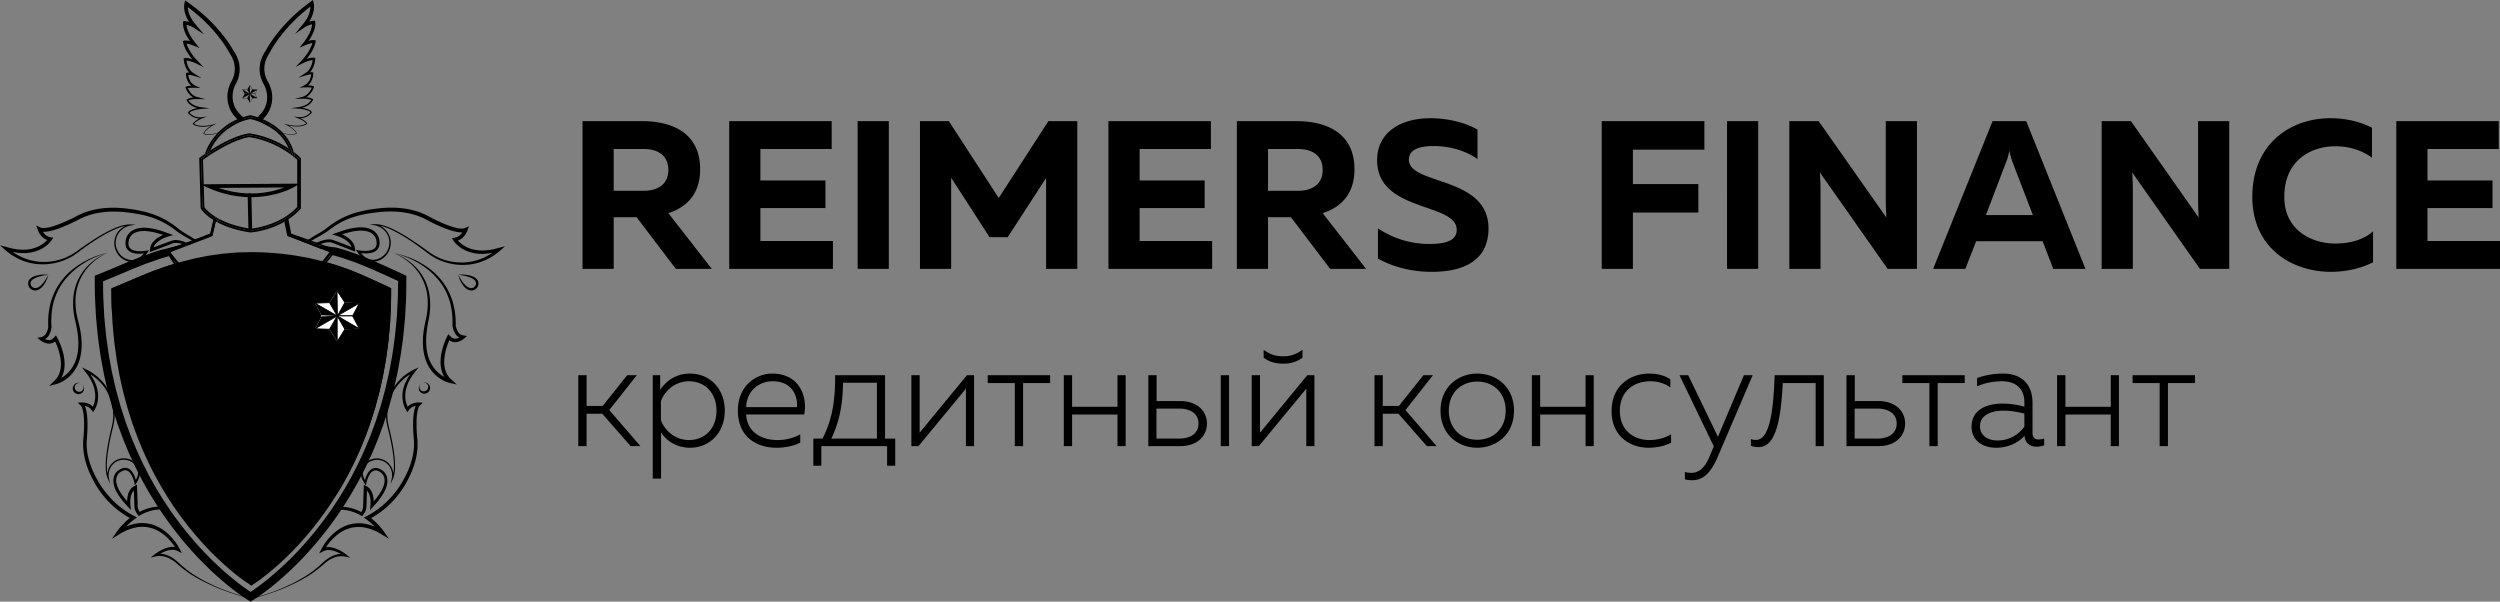 <svg xmlns="http://www.w3.org/2000/svg" xmlns:xlink="http://www.w3.org/1999/xlink" xml:space="preserve" viewBox="0 0 2990.3 719.65">
  <rect x="0" y="0" width="2990.3" height="719.65" fill="#808080" stroke="none"/>
  <path d="M696.78 321.6V144.92h71.58c33.8 0 69.1 12.87 69.1 57.54 0 30.3-16.9 45.69-38.03 52.5l51.95 66.64h-43l-46.98-61.84h-27.34v61.84h-37.28zm37.28-93.4h36.04c15.66 0 29.33-7.06 29.33-24.98 0-18.17-13.67-24.99-29.33-24.99h-36.04v49.98zM994.78 144.92v33.31h-85.25v37.61h77.8v33.07h-77.8v39.37h86.75v33.32H872.25V144.92h122.53zM1063.13 144.92V321.6h-37.29V144.92h37.29zM1288.56 144.92V321.6h-37.28V212.81l-45.98 70.93h-21.63l-45.98-71.18V321.6h-37.29V144.92h34.55l59.65 91.87 59.41-91.87h34.55zM1448.37 144.92v33.31h-85.26v37.61h77.8v33.07h-77.8v39.37h86.75v33.32h-124.03V144.92h122.54zM1479.43 321.6V144.92h71.58c33.8 0 69.1 12.87 69.1 57.54 0 30.3-16.9 45.69-38.03 52.5l51.95 66.64h-43l-46.98-61.84h-27.34v61.84h-37.28zm37.28-93.4h36.04c15.66 0 29.33-7.06 29.33-24.98 0-18.17-13.67-24.99-29.33-24.99h-36.04v49.98zM1710.82 141.38c20.63 0 41.51 5.05 56.43 13.63v35.34c-14.67-10.6-34.3-15.9-53.7-15.65-18.88.25-28.33 5.55-28.33 16.4 0 30.55 95.2 19.19 95.2 82.04 0 39.63-31.32 52-67.85 52-24.11 0-46.49-5.81-64.38-15.9v-36.1a110.21 110.21 0 0 0 61.64 18.68c20.13 0 32.56-4.3 32.56-16.91 0-33.07-95.2-20.7-95.2-83.3 0-34.08 29.33-50.23 63.63-50.23zM2038.64 144.92v34.07h-85.5v41.14h78.3v34.07h-78.3v67.4h-37.29V144.92h122.8zM2103 144.92V321.6h-37.27V144.92H2103zM2140.28 321.6V144.92h35.05l81.03 115.34c-.5-7.31-.75-16.15-.75-24.23v-91.11h37.29V321.6h-35.05l-81.03-115.35c.5 7.32.75 16.15.75 24.23v91.12h-37.29zM2312.27 321.6l71.09-176.68h40.27l70.83 176.68h-38.52l-12.68-33.07h-79.54l-12.92 33.07h-38.53zm63.13-64.36h56.18l-24.36-63.36a78.93 78.93 0 0 1-3.73-13.88c-1.24 6.82-2.48 10.35-3.97 13.88l-24.12 63.36zM2513.84 321.6V144.92h35.04l81.04 115.34c-.5-7.31-.75-16.15-.75-24.23v-91.11h37.29V321.6h-35.05l-81.03-115.35c.5 7.32.75 16.15.75 24.23v91.12h-37.3zM2787.49 141.38c17.4 0 34.8 3.79 49.7 11.36v36.1c-11.17-8.84-27.33-13.89-43.49-13.89-30.57 0-61.4 17.67-61.4 60.33-.24 38.87 31.08 56.03 61.4 56.03 17.9 0 34.3-5.05 44.74-14.64v37.1c-14.91 7.33-32.06 11.36-50.46 11.36-46.48 0-93.95-28.27-93.95-89.85.25-64.62 46.98-93.9 93.45-93.9zM2988.81 144.92v33.31h-85.26v37.61h77.8v33.07h-77.8v39.37h86.75v33.32h-124.03V144.92h122.54zM691.7 533.6v-84.8h9.92v36.74h19.32l29.23-36.75h11.49l-32.89 41.7 37.24 43.12h-11.66l-33.93-38.7h-18.8v38.7h-9.91zM825.33 446.85c23.84 0 41.59 18.2 41.59 44.35 0 26.15-17.75 44.35-41.6 44.35-16.7 0-28.35-8.66-34.62-18.38v55.31h-9.92V448.79h8.88v17.5c7.3-10.79 18.97-19.44 35.67-19.44zm-1.22 9.18c-16.18 0-28.71 10.96-33.58 23.68v22.97c4.87 12.73 17.4 23.68 33.58 23.68 18.45 0 32.9-13.25 32.9-35.16 0-21.74-14.46-35.17-32.9-35.17zM923.8 446.85c31.67 0 42.46 26.68 38.11 48.94h-69.43c1.22 21.56 18.8 30.57 37.41 30.57 10.1 0 20.19-2.65 27.32-6.89v9.9c-7.48 4.06-18.1 6.18-28.7 6.18-24.37 0-45.95-13.78-45.95-44.35 0-29.16 21.06-44.35 41.24-44.35zm.7 9.18c-16.36 0-31.15 10.78-32.02 30.93h60.73c1.4-12.02-5.22-30.93-28.71-30.93zM972.86 557.1v-32.5h10.96c10.61-20.5 15.3-42.41 15.13-75.81h59.69v75.8h12.18v32.52h-9.74v-23.5h-78.65v23.5h-9.57zm21.57-32.5h54.46v-66.8h-40.54c-.35 28.98-5.22 48.24-13.92 66.8zM1090.12 533.6v-84.8h9.91v68.73l56.56-68.74h8.53v84.82h-9.75v-68.74l-56.73 68.74h-8.53zM1213.82 533.6v-75.44h-32.37v-9.37h74.65v9.37h-32.36v75.45h-9.92zM1272.44 533.6v-84.8h9.92v37.8h54.3v-37.8h9.74v84.8h-9.75v-37.8h-54.29v37.8h-9.92zM1373.53 533.6v-84.8h9.91v30.91h28.37c19.66 0 31.84 11.49 31.84 26.86 0 15.55-12.18 27.04-31.84 27.04h-38.28zm9.74-9h27.14c14.27 0 23.15-6.72 23.15-18.03 0-11.3-9.05-17.85-23.15-17.85h-27.14v35.87zm76.91 9v-84.8h9.92v84.8h-9.92zM1497.22 533.6v-84.8h9.92v68.73l56.56-68.74h8.52v84.82h-9.74v-68.74l-56.73 68.74h-8.53zm37.42-98.6c-8.18 0-16.01-1.76-23.15-7.24v-9.36c7.83 5.83 14.97 7.77 23.15 7.77 8.35 0 15.31-1.94 23.31-7.77v9.36c-7.3 5.48-14.96 7.25-23.31 7.25zM1644.06 533.6v-84.8h9.92v36.74h19.31l29.23-36.75h11.49l-32.89 41.7 37.24 43.12h-11.66l-33.93-38.7h-18.8v38.7h-9.91zM1766.9 446.85c22.79 0 44.02 15.72 44.02 44.35 0 28.62-21.23 44.35-44.03 44.35-22.44 0-43.85-15.73-43.85-44.35 0-28.63 21.4-44.35 43.85-44.35zm.17 9.54c-18.62 0-34.1 12.72-34.1 34.81 0 22.09 15.48 34.8 34.1 34.8 18.44 0 33.93-12.71 33.93-34.8 0-22.09-15.49-34.81-33.93-34.81zM1832.3 533.6v-84.8h9.92v37.8h54.3v-37.8h9.74v84.8h-9.75v-37.8h-54.29v37.8h-9.92zM1972.7 446.85c8.88 0 18.1 1.94 25.24 6.89v9.72c-6.44-4.95-15.48-7.43-24.01-7.43-17.93 0-36.37 10.43-36.37 35.52 0 23.86 17.4 34.81 35.32 34.81 9.23 0 18.62-2.47 25.93-6.9v10.08c-8 4.07-17.23 6.01-27.32 6.01-21.58 0-43.85-13.78-43.85-43.82 0-31.28 23.32-44.88 45.07-44.88zM2085.97 448.8h10.45l-42.29 98.77c-8.52 19.61-18.27 26.85-29.93 26.85a39.2 39.2 0 0 1-8.87-1.05v-8.84c2.6.7 5.22 1.06 7.65 1.06 9.92 0 16.88-6.9 22.8-21.73l4.17-9.9-41.06-85.17h10.44l35.5 73.69 31.14-73.69zM2103.19 534.84c-2.79 0-5.57-.35-8.88-1.58v-8.13c2.09.88 4 1.06 5.92 1.06 15.31 0 20.88-28.98 22.45-77.4h58.8v84.82h-9.74v-75.45h-39.32c-2.44 46.64-8.88 76.68-29.23 76.68zM2208.62 533.6v-84.8h9.92v30.91h28.36c19.66 0 31.84 11.49 31.84 26.86 0 15.55-12.18 27.04-31.84 27.04h-38.28zm9.74-9h27.14c14.27 0 23.15-6.72 23.15-18.03 0-11.3-9.05-17.85-23.15-17.85h-27.14v35.87zM2307.79 533.6v-75.44h-32.37v-9.37h74.65v9.37h-32.37v75.45h-9.91zM2438.63 525.66c2.26 0 4.35-.53 6.44-1.24v8.13a25.82 25.82 0 0 1-9.05 1.76c-7.14 0-13.58-3.53-14.45-13.07-8.35 9.19-20.36 14.31-34.27 14.31-14.62 0-29.07-7.77-29.07-25.09 0-21.03 19.15-27.74 36.9-27.74a98.4 98.4 0 0 1 26.27 3.7v-5.65c0-14.84-9.4-24.73-26.62-24.73-12.7 0-22.97 3-29.93 6v-9.9c6.44-2.29 17.4-5.3 30.97-5.3 22.1 0 35.32 12.55 35.32 35.17v36.22c0 5.66 3.48 7.43 7.49 7.43zm-49.42 1.23c12.53 0 24.7-5.83 32.19-16.6v-15.56c-7.3-1.94-16.53-3.53-24.88-3.53-13.75 0-28.2 4.6-28.2 18.73 0 11.66 10.28 16.96 20.89 16.96zM2460.53 533.6v-84.8h9.92v37.8h54.3v-37.8h9.74v84.8h-9.75v-37.8h-54.29v37.8h-9.91zM2583.2 533.6v-75.44h-32.37v-9.37h74.65v9.37h-32.37v75.45h-9.91z"/>
  <path fill="none" d="m292.58 112.43-2.64 4.96 5.8.2 3.07 4.92 3.08-4.92 5.8-.2-2.72-5.12.02-.06 2.7-5.07-5.8-.2-.45.8.45-.83-3.08-4.69v-.2l-.06.1-.04-.07v.14l-2.96 4.75-5.8.2 2.59 4.89-.16.18.2.22z"/>
  <path d="M298.81 112.43c.05 0 .1-.02.12-.05a.15.15 0 0 0 .03-.2l-.04-.05c-.02-.05-.07-.08-.13-.08h-.07a.16.16 0 0 0-.16.12c-.01.07.02.14.08.18l.1.05c.02.02.05.03.07.03z"/>
  <path d="m298.79 112.21-3.04-5.27 3.06-4.92v10.19z"/>
  <path d="m298.76 112.25-.21-10.2c0-.07.04-.13.11-.15.07-.02.14 0 .19.06l3.18 4.86c.03.05.03.11 0 .17l-2.93 5.33a.16.16 0 0 1-.14.09h-.03c-.1 0-.17-.07-.17-.16zm.12-9.63.2 9.06 2.62-4.77-2.82-4.29z"/>
  <path d="m298.65 112.36-8.79-5.07a.17.17 0 0 1-.08-.19.16.16 0 0 1 .16-.12l5.8-.2c.06 0 .12.03.15.09l3.03 5.26c.04.05.04.12 0 .16-.02.06-.07.08-.13.08h-.07c-.02 0-.05 0-.07-.02zm-8.13-5.07 7.85 4.53-2.72-4.71-5.13.18z"/>
  <path d="M298.81 112.43h.05a.16.16 0 0 0 .12-.16v-.06c0-.1-.07-.16-.17-.16-.05 0-.12.03-.15.08s-.04.11-.01.16l.03.06c.02.05.08.08.13.08z"/>
  <path d="M298.81 112.43c.04 0 .07 0 .1-.03l.09-.05c.06-.04.1-.1.08-.18a.17.17 0 0 0-.16-.12h-.07c-.05 0-.11.03-.14.08l-.03.06a.17.17 0 0 0 .02.2c.03.02.08.04.11.04z"/>
  <path d="M298.81 112.43c.07 0 .12-.03.15-.08l.03-.06a.14.14 0 0 0 0-.16c-.07-.13-.34-.07-.34.08v.06c0 .07.05.14.13.15l.03.01z"/>
  <path d="m307.61 117.53-8.87-5.12a.16.16 0 0 1 0-.28l.1-.06.08-.02h6.07c.06 0 .11.03.15.08.02.04.02.1.01.13l2.69 5.06c.03.06.02.14-.04.19a.2.2 0 0 1-.11.05c-.03 0-.06-.01-.08-.03zm-8.28-5.16 7.95 4.6-2.44-4.6h-5.5z"/>
  <path d="M298.77 122.67a.17.17 0 0 1-.12-.16v-10.24c0-.08.05-.14.13-.16.07-.02.14.01.18.08l3.07 5.32c.04.05.04.12 0 .17l-3.07 4.92a.18.18 0 0 1-.15.08l-.04-.01zm.21-9.8v9.08l2.72-4.36-2.72-4.72z"/>
  <path d="M298.81 112.27v10.25l-3.06-4.93z"/>
  <path d="m295.74 117.75-5.8-.2a.17.17 0 0 1-.15-.12.18.18 0 0 1 .07-.18l8.88-5.12a.15.15 0 0 1 .2.02c.05.05.06.13.02.2l-3.07 5.32a.16.16 0 0 1-.14.08h-.01zm-5.22-.5 5.13.17 2.73-4.71-7.86 4.54z"/>
  <path d="m298.85 112.21 3.04-5.27 5.8.2-8.77 5.07zM307.69 117.39l-5.8.2-3.08-5.32z"/>
  <path d="M298.75 112.25a.17.17 0 0 1 .08-.18l8.78-5.07a.16.16 0 0 1 .2.03c.05.05.06.13.03.19l-2.7 5.07a.17.17 0 0 1-.15.08h-6.07a.17.17 0 0 1-.17-.12zm8.53-4.68-7.76 4.48h5.38l2.38-4.48z"/>
  <path d="m298.81 112.27-.09-.06-8.78-5.07 2.6 4.89.01-.01 5.41.22-5.38.19-2.64 4.96zM305.68 142.5c.27-.34.57-.65.9-.94l.59-.53 1.1-1.03a45.53 45.53 0 0 0 5.96-6.84c4.57-6.28 6.23-14.49 4.87-22.23a34.41 34.41 0 0 0-4.17-11.16 37.46 37.46 0 0 1-4.2-13.26c-.5-4.66-.06-9.42 1.25-13.88A44.77 44.77 0 0 1 318 60.31l-.2.33a131.91 131.91 0 0 1 11-16.98c4.01-5.34 8.3-10.47 12.85-15.35 4.6-4.83 9.3-9.56 14.37-13.9C361 9.99 366.3 5.94 371.65 1.99L374.34 0l.75 3.13c.74 3.08.61 5.64.28 8.38a33.05 33.05 0 0 1-2.1 7.73 41.69 41.69 0 0 1-3.7 6.97c-.7 1.1-1.52 2.13-2.27 3.19l-2.5 2.99-2.7-3.04a29.43 29.43 0 0 1 6.18-3.02c2.14-.77 4.4-1.26 6.7-1.46l1.88-.16.22 1.76c.22 1.67.1 2.83-.05 4.17-.16 1.3-.43 2.55-.76 3.78a38.41 38.41 0 0 1-2.71 7 58.46 58.46 0 0 1-3.7 6.42 88.54 88.54 0 0 1-4.39 5.89l-2.13-2.8a51.8 51.8 0 0 1 5.95-2.1c1.02-.3 2.08-.54 3.18-.71a9.56 9.56 0 0 1 3.72.02l1.57.35-.27 1.54a31.55 31.55 0 0 1-2.4 7.37 53.26 53.26 0 0 1-3.6 6.59 66.1 66.1 0 0 1-4.36 6.03 85.07 85.07 0 0 1-4.95 5.53l-1.85-2.48a47.5 47.5 0 0 1 7.31-2.97c2.54-.75 5.2-1.38 8.16-1.03l1.35.16-.08 1.34a28.64 28.64 0 0 1-2.96 10.96 21.4 21.4 0 0 1-3.23 4.75 19.46 19.46 0 0 1-4.5 3.67l-1.1-2.46a31.5 31.5 0 0 1 4.02-.94c.69-.11 1.4-.2 2.13-.22.74-.02 1.5-.02 2.42.27l.88.29v.9a20.1 20.1 0 0 1-2.6 9.81 16.6 16.6 0 0 1-7.5 6.82l-.57-2.26c1.77-.1 3.5-.1 5.28-.01.89.04 1.78.12 2.69.26.91.15 1.82.3 2.87.87l.8.44-.3.86a23.33 23.33 0 0 1-5.25 8.57 16.88 16.88 0 0 1-8.8 4.9l-.25-2c2.18-.04 4.31.05 6.47.35 2.14.32 4.33.75 6.38 2.01l.65.4-.27.68a12.65 12.65 0 0 1-3.35 4.59 19.52 19.52 0 0 1-4.57 3.01 27.93 27.93 0 0 1-5.08 1.85c-1.75.44-3.5.74-5.28.96l-.05-1.62c2.98.23 5.9.66 8.8 1.36 1.44.36 2.88.79 4.28 1.4 1.38.61 2.8 1.36 3.83 2.74l.31.4-.29.4a16.56 16.56 0 0 1-7.7 5.7c-1.52.53-3.1.93-4.7 1.02-1.6.15-3.19.03-4.77-.16l.29-1.16c2.12.82 4.14 1.79 6.08 2.95a18.45 18.45 0 0 1 5.23 4.39l.29.37-.32.3c-1.75 1.58-3.81 2.22-5.89 2.72-2.08.45-4.2.65-6.32.6-2.11-.01-4.2-.23-6.29-.53a78.9 78.9 0 0 1-6.16-1.25l.25-.7a38.85 38.85 0 0 1 6.84 4.41c2.09 1.72 4.03 3.73 5.27 6.21l.11.24-.2.1c-3.78 2.02-8 1.4-11.89.76a60.93 60.93 0 0 1-11.38-3.67m-5.42-2.53c1.96.55 3.68 1.55 5.53 2.27a60.62 60.62 0 0 0 11.35 3.52c3.81.62 8.12 1.06 11.47-.79l-.08.34c-1.2-2.34-3.1-4.28-5.18-5.94a38.2 38.2 0 0 0-6.75-4.25l-2.84-1.4 3.1.7c2.02.45 4.05.87 6.1 1.16 2.05.27 4.11.46 6.17.45 2.06.02 4.12-.2 6.1-.65 1.94-.45 3.99-1.23 5.33-2.48l-.03.66a17.45 17.45 0 0 0-4.96-4.05 38.49 38.49 0 0 0-5.92-2.78l-4.46-1.66 4.75.5c1.5.16 3 .26 4.5.1 1.5-.1 2.94-.5 4.34-1a15.29 15.29 0 0 0 6.97-5.24l.02.8c-.74-.99-1.99-1.69-3.27-2.22a25.5 25.5 0 0 0-4.05-1.27 54.55 54.55 0 0 0-8.53-1.22l-7.93-.53 7.88-1.09c1.7-.23 3.38-.54 5.03-.97 1.63-.5 3.25-1.01 4.74-1.8 1.5-.75 2.91-1.66 4.12-2.78 1.18-1.1 2.27-2.5 2.78-3.82l.39 1.08c-1.57-.95-3.61-1.4-5.61-1.65a39.14 39.14 0 0 0-6.13-.26l-8.8.27 8.55-2.29a14.8 14.8 0 0 0 7.68-4.4 21.45 21.45 0 0 0 4.63-7.74l.5 1.3a6.64 6.64 0 0 0-2.05-.55c-.8-.11-1.62-.18-2.46-.21a51.75 51.75 0 0 0-5.02.07l-5.96.36 5.38-2.63c2.65-1.3 4.94-3.3 6.34-5.9a17.8 17.8 0 0 0 2.16-8.47l.88 1.18c-.75-.23-2.1-.12-3.27.1-1.2.2-2.47.52-3.63.89L356.76 93l8.26-5.4c1.38-.9 2.72-1.88 3.8-3.16a18.61 18.61 0 0 0 2.76-4.18 26.13 26.13 0 0 0 2.53-9.78l1.27 1.5c-2.1-.23-4.53.29-6.83 1.02-2.3.74-4.62 1.74-6.76 2.84l-8.11 4.18 6.26-6.66a81.52 81.52 0 0 0 4.67-5.35 62.52 62.52 0 0 0 4.09-5.78 50.2 50.2 0 0 0 3.28-6.2c.91-2.1 1.73-4.43 2.06-6.43l1.3 1.9a6.62 6.62 0 0 0-2.33.08c-.9.15-1.82.37-2.74.65a48.57 48.57 0 0 0-5.47 2.01l-6.57 2.86 4.44-5.65a84.6 84.6 0 0 0 4.1-5.65 54.32 54.32 0 0 0 3.38-6.02c1-2.07 1.83-4.2 2.38-6.36.56-2.08.88-4.55.67-6.22l2.1 1.6c-1.9.2-3.82.62-5.66 1.31a25.7 25.7 0 0 0-5.2 2.6l-11.6 7.86 8.9-10.9 2.27-2.8c.67-.98 1.41-1.93 2.04-2.94 1.26-2.01 2.4-4.1 3.24-6.28a28.7 28.7 0 0 0 1.75-6.71c.3-2.2.25-4.73-.2-6.5l3.43 1.14a211.78 211.78 0 0 0-15.14 12.34c-4.9 4.3-9.44 8.97-13.87 13.72a182.8 182.8 0 0 0-12.33 15.08A127.67 127.67 0 0 0 322.63 63l-.09.19-.1.14a39.36 39.36 0 0 0-5.15 10.84 30.3 30.3 0 0 0-.91 11.67A31.7 31.7 0 0 0 320.07 97a40.4 40.4 0 0 1 4.92 12.85c1.74 9.17-.12 19.17-5.61 26.94a51.82 51.82 0 0 1-6.65 7.8M289.37 143.36l-2.14 2.51c-3-2.6-5.7-5.48-8.1-8.65a34.54 34.54 0 0 1-5.58-10.9 36.93 36.93 0 0 1 .95-23.96 47.62 47.62 0 0 1 2.54-5.4c.83-1.5 1.52-3.08 2.09-4.68a28.93 28.93 0 0 0 1.74-9.98c.04-6.8-2.59-13.44-6.57-19.23l-.1-.15-.1-.19a127.6 127.6 0 0 0-10.56-16.1 182.62 182.62 0 0 0-12.57-14.86c-4.5-4.68-9.12-9.28-14.09-13.49A211.55 211.55 0 0 0 221.55 6.2l3.54-1.25a18.72 18.72 0 0 0-.1 6.48c.32 2.26.98 4.5 1.86 6.66a37.33 37.33 0 0 0 3.33 6.22c.64 1 1.4 1.93 2.08 2.9l2.32 2.75L244 41.13l-12.18-7.97a25.5 25.5 0 0 0-5.21-2.5 22.47 22.47 0 0 0-5.67-1.2l2.16-1.7a18.2 18.2 0 0 0 .77 6.16 34.56 34.56 0 0 0 2.48 6.3c.99 2.07 2.22 4.02 3.48 5.96a84.34 84.34 0 0 0 4.18 5.58l4.72 5.81-6.9-2.86a48.36 48.36 0 0 0-5.49-1.92 23.1 23.1 0 0 0-2.74-.6 6.58 6.58 0 0 0-2.3-.05l1.33-2c.36 1.97 1.21 4.3 2.15 6.37a49.97 49.97 0 0 0 3.39 6.13 62.71 62.71 0 0 0 4.17 5.7c1.5 1.84 3.1 3.57 4.76 5.28l6.68 6.87-8.59-4.25a44.6 44.6 0 0 0-6.79-2.71c-2.3-.7-4.73-1.17-6.8-.9l1.3-1.6a26.15 26.15 0 0 0 2.68 9.7 18.54 18.54 0 0 0 2.83 4.11 16.64 16.64 0 0 0 3.83 3.1l8.8 5.54-9.91-2.94a28.82 28.82 0 0 0-3.64-.83c-1.17-.2-2.52-.28-3.23-.05l.91-1.26a17.76 17.76 0 0 0 2.29 8.4 14.06 14.06 0 0 0 6.4 5.75l5.77 2.71-6.34-.28a51.9 51.9 0 0 0-5.03.01c-.83.05-1.65.13-2.44.25a6.6 6.6 0 0 0-2.01.57l.5-1.39a21.36 21.36 0 0 0 4.75 7.63 14.74 14.74 0 0 0 7.7 4.26l9.23 2.3-9.45-.14c-2.02-.03-4.11.08-6.11.37s-4.02.77-5.55 1.73l.4-1.17a11.1 11.1 0 0 0 2.82 3.73 17.68 17.68 0 0 0 4.15 2.7c1.5.76 3.12 1.25 4.75 1.71 1.65.41 3.33.68 5.03.89l8.76 1.06-8.78.72a54.3 54.3 0 0 0-8.49 1.36c-1.39.34-2.74.78-4.02 1.33a7.75 7.75 0 0 0-3.2 2.25l.01-.9a15.3 15.3 0 0 0 7.01 5.1c1.4.47 2.85.85 4.34.91 1.49.14 2.99.02 4.48-.16l5.38-.65-5.04 1.96c-2 .79-4 1.75-5.85 2.87a17.4 17.4 0 0 0-4.87 4.11l-.05-.76c1.34 1.2 3.39 1.95 5.33 2.37 1.98.41 4.03.6 6.09.54 2.05-.02 4.1-.24 6.15-.55a78.2 78.2 0 0 0 6.08-1.26l3.75-.91-3.43 1.76a38.2 38.2 0 0 0-6.67 4.35c-2.03 1.69-3.9 3.65-5.05 6l-.11-.44c2.05 1.17 4.77 1.29 7.24 1.16 2.54-.17 5.04-.72 7.49-1.4a61.38 61.38 0 0 0 7.21-2.57c1.2-.46 2.34-1.04 3.5-1.56 1.15-.53 2.36-1.16 3.68-1.28m-3.5 1.65c-1.16.54-2.3 1.14-3.5 1.6-2.36 1.02-4.76 1.97-7.24 2.68-2.47.72-5 1.32-7.59 1.52-2.58.13-5.26.16-7.73-1.22l-.25-.14.14-.3a19.57 19.57 0 0 1 5.19-6.32 38.99 38.99 0 0 1 6.78-4.54l.32.85c-2.03.52-4.08 1-6.15 1.35-2.08.34-4.17.6-6.3.64-2.1.08-4.24-.08-6.34-.5-2.1-.47-4.16-1.07-5.97-2.65l-.38-.33.33-.44c1.41-1.9 3.27-3.3 5.18-4.5 1.93-1.2 3.93-2.2 6.04-3.05l.35 1.32c-1.58.2-3.18.36-4.79.23a17.57 17.57 0 0 1-9.03-3.15 15.26 15.26 0 0 1-3.54-3.4l-.32-.44.33-.45a9.2 9.2 0 0 1 3.83-2.83c1.4-.62 2.83-1.1 4.27-1.47a56 56 0 0 1 8.78-1.52l-.02 1.79c-1.78-.2-3.55-.46-5.3-.87a28.02 28.02 0 0 1-5.13-1.78 19.63 19.63 0 0 1-4.64-2.95 12.72 12.72 0 0 1-3.45-4.56l-.3-.73.7-.45c2.05-1.3 4.23-1.77 6.37-2.12a41 41 0 0 1 6.48-.47l-.23 2.17a16.95 16.95 0 0 1-8.92-4.78 23.37 23.37 0 0 1-5.41-8.52l-.34-.92.85-.47c1.06-.6 1.97-.77 2.88-.94.91-.15 1.8-.24 2.7-.3 1.77-.12 3.5-.14 5.29-.08l-.58 2.43a16.67 16.67 0 0 1-7.65-6.73 20.16 20.16 0 0 1-2.77-9.81v-.96l.92-.31c.93-.32 1.7-.32 2.44-.32.74.01 1.45.08 2.14.19 1.39.2 2.69.5 4.05.88l-1.11 2.6c-1.67-1-3.29-2.14-4.59-3.6a21.5 21.5 0 0 1-3.32-4.72 28.71 28.71 0 0 1-3.14-10.94l-.12-1.4 1.42-.2c2.99-.4 5.66.2 8.2.9 2.57.75 4.96 1.7 7.39 2.86l-1.9 2.63a85.27 85.27 0 0 1-5.05-5.45 66.4 66.4 0 0 1-4.47-5.97 53.45 53.45 0 0 1-3.7-6.53 31.65 31.65 0 0 1-2.53-7.35l-.32-1.61 1.64-.4a9.63 9.63 0 0 1 3.75-.08c1.1.16 2.17.38 3.2.66 2.06.55 4 1.21 5.99 2.01l-2.18 2.95a87.92 87.92 0 0 1-4.48-5.82 58.46 58.46 0 0 1-3.81-6.36 38.45 38.45 0 0 1-2.84-6.98 27.63 27.63 0 0 1-.82-3.77c-.18-1.34-.31-2.5-.12-4.2l.2-1.83 1.95.13c2.32.16 4.6.62 6.75 1.36a29.56 29.56 0 0 1 6.25 2.92l-2.76 3.2-2.55-2.95c-.77-1.05-1.6-2.06-2.32-3.15a41.73 41.73 0 0 1-3.82-6.93 33.11 33.11 0 0 1-2.24-7.7 22.4 22.4 0 0 1 .15-8.43l.72-3.25 2.81 2a216.3 216.3 0 0 1 15.84 12.19c5.14 4.25 9.93 8.9 14.61 13.66 4.64 4.8 9 9.87 13.12 15.14a131.8 131.8 0 0 1 11.27 16.8l-.2-.33c4.52 6.39 7.8 14.17 7.84 22.38a34.8 34.8 0 0 1-1.94 11.97 37.73 37.73 0 0 1-2.4 5.55 41.22 41.22 0 0 0-2.16 4.73c-2.35 6.39-2.67 13.53-.58 19.93 1.02 3.2 2.57 6.2 4.66 8.86a50.83 50.83 0 0 0 7.26 7.56l-2.15 2.5M299.53 714.26a170.4 170.4 0 0 1-17.9-14.53c-5.66-5.22-10.76-11-15.53-17.02l-.19-.24-.85.23.4.52a163.69 163.69 0 0 0 33.82 31.4c.2.14.25.4.13.59-.14.19-.27.21-.64.1l-1.94-.49-3.86-1.03a266.42 266.42 0 0 1-22.79-7.4 217.84 217.84 0 0 1-28.97-13.35c-2.34-1.25-4.58-2.7-6.88-4.02-2.21-1.46-4.5-2.84-6.65-4.36a133.7 133.7 0 0 1-12.33-10c-1.96-1.75-3.9-3.66-6.12-5.3a40.98 40.98 0 0 0-7.01-4.3 28.04 28.04 0 0 0-10.55-2.78c.46-.26.9-.53 1.36-.77 2.1-1.1 4.26-2.06 6.48-2.74a22.4 22.4 0 0 1 6.69-1.15c2.2 0 4.32.44 6.2 1.39l5.13 2.6-2.64-5.03a67.35 67.35 0 0 0-13.15-17.38c-5.29-5.02-11.6-9.17-18.69-11.5a42.95 42.95 0 0 0-22.06-1.08c-3.45.72-6.8 1.8-10.04 3.12l.7-.74a80.43 80.43 0 0 1 9.16-7.9l3.01-2.23-3.35-1.7a101.84 101.84 0 0 1-30.38-23.88 112.18 112.18 0 0 1-11.54-15.65c-.43-.69-.82-1.39-1.22-2.08l-1.17-2.15a119.8 119.8 0 0 1-6.37-13.2c-1.2-3.02-2.25-6.1-3.17-9.2a88.75 88.75 0 0 1-2.11-9.44c-.47-3.18-.8-6.39-.86-9.6 0-1.6-.02-3.21.1-4.8l.16-2.4.22-2.53c.5-6.69.73-13.38.41-20.14a69 69 0 0 0-1.15-10.16c-.34-1.7-.78-3.41-1.44-5.11-.18-.45-.38-.9-.6-1.36 1.12.2 2.21.5 3.24.92a11.1 11.1 0 0 1 5.16 4.32l1.6 2.3 1.43-2.19a27.08 27.08 0 0 0 2.9-6.19c.32-1.07.67-2.12.87-3.22l.34-1.63.21-1.65c.53-4.41.16-8.87-.84-13.14l-.9-3.16c-.32-1.05-.79-2.04-1.18-3.06-.72-2.07-1.87-3.92-2.84-5.86-1-1.77-2.17-3.43-3.27-5.13a55.5 55.5 0 0 1 19.67 19.99 57.84 57.84 0 0 1 7.42 33.9c-.2 1.45-.28 2.93-.57 4.37l-.9 4.33a401.7 401.7 0 0 0-2.06 8.74 274.53 274.53 0 0 0-3.4 17.64c-.92 5.93-1.61 11.9-1.78 17.92-.15 5.98-.02 12.18 2.53 17.93l2.8 6.33-1.42-6.84c-.58-2.83-.47-5.94.26-8.78a18.04 18.04 0 0 1 11.54-12.42c2.78-.99 5.8-1.16 8.7-.74 2.9.45 5.66 1.66 8 3.4a16.62 16.62 0 0 1 5.3 6.75c1.11 2.63 1.2 5.58.51 8.37a22.86 22.86 0 0 1-2.21 5.38 40.05 40.05 0 0 0-1.35-4.06 24.08 24.08 0 0 0-3.76-6.51c-1.63-1.97-4.1-3.71-7-3.92-2.81-.23-5.34.9-7.45 2.2-1.16.62-1.98 1.29-2.83 2.08a14.46 14.46 0 0 0-4.36 9.06c-.49 4.52.8 8.82 2.42 12.74a58.38 58.38 0 0 0 6.56 10.73l1.9 2.47.96 1.23 1.04 1.16 4.13 4.62 3.85 4.3-.6-5.85c-.18-1.82-.2-3.85-.08-5.76.12-1.93.39-3.84.9-5.65.5-1.79 1.18-3.53 2.2-4.95.33-.47.74-.85 1.13-1.24l.42 12.6.16 4.1.07 2.05c.02.63.08 1.55.22 2.3.56 3.14 2.11 5.84 3.88 8.16l1.03 1.33 1.46-.83c6.5-3.67 13.64-6.2 21.04-6.87 3.05-.29 6.1-.17 9.14.16a18.9 18.9 0 0 1-.42-3.54c-2.98-.34-6-.4-9.01-.16a54.3 54.3 0 0 0-21.07 6.26 13.73 13.73 0 0 1-2.18-5.18c-.1-.6-.14-1.05-.15-1.78l-.07-2.05-.12-4.08-.59-16.33-.11-3.09-2.7 1.34a14.36 14.36 0 0 0-5.34 4.62 19.88 19.88 0 0 0-2.73 6.18 31 31 0 0 0-.98 6.42c-.02.39-.01.77-.02 1.15l-.62-.68-1.01-1.12-.92-1.17-1.85-2.35a60.89 60.89 0 0 1-6.27-9.98c-1.55-3.52-2.7-7.27-2.36-10.9a11.2 11.2 0 0 1 5.26-8.74l.16-.1c1.8-1.17 3.8-2.05 5.7-1.91 1.9.1 3.67 1.2 5.09 2.81a21.48 21.48 0 0 1 3.4 5.7c.9 2.07 1.6 4.32 2.09 6.5l.65 2.95 1.64-2.48a27.5 27.5 0 0 0 3.94-8.79c.34-1.6.5-3.26.39-4.92a15 15 0 0 0-1.2-4.81 18.65 18.65 0 0 0-6.1-7.5 20.16 20.16 0 0 0-8.92-3.58 20.1 20.1 0 0 0-9.52.88 19.65 19.65 0 0 0-12.5 13.65 22.55 22.55 0 0 0-.53 3.42 50.2 50.2 0 0 1-.47-2.78 66.62 66.62 0 0 1-.3-8.86c.18-5.92.9-11.84 1.85-17.72a273 273 0 0 1 3.48-17.53c.67-2.9 1.38-5.8 2.12-8.69l.94-4.44c.3-1.48.4-3 .62-4.5a60.03 60.03 0 0 0-7.15-35.15c-5.85-10.72-15.24-19.34-26.33-24.66l-5.28-2.54 3.63 4.77 3.74 4.93c1.07 1.75 2.25 3.44 3.22 5.24.87 1.85 1.93 3.62 2.56 5.55.34.96.77 1.89 1.04 2.86l.78 2.93c.87 3.93 1.15 7.99.62 11.94l-.2 1.48-.33 1.46c-.18.98-.51 1.92-.8 2.86a28.85 28.85 0 0 1-1.27 3c-.36-.4-.72-.8-1.14-1.15a14.78 14.78 0 0 0-3.84-2.38 19.48 19.48 0 0 0-8.7-1.53l-4.4.25 3.29 3.1a9.34 9.34 0 0 1 2.06 3.45c.52 1.4.9 2.91 1.2 4.47.57 3.1.84 6.34.98 9.59.26 6.5 0 13.08-.54 19.61l-.23 2.44-.19 2.56c-.14 1.71-.13 3.42-.14 5.13.03 3.42.36 6.83.84 10.2.54 3.37 1.26 6.7 2.16 9.98a107.2 107.2 0 0 0 9.73 23.34l1.2 2.23c.41.74.82 1.5 1.27 2.22 3.48 5.84 7.5 11.3 11.94 16.4a106.92 106.92 0 0 0 28.75 23.21 84.55 84.55 0 0 0-6.88 6.15 84.36 84.36 0 0 0-4.35 4.7 65.74 65.74 0 0 0-4 5.11l-6.23 8.92 9.3-5.7a60.35 60.35 0 0 1 18.78-7.76 39.84 39.84 0 0 1 19.83.81c6.4 2 12.25 5.67 17.28 10.29a64.34 64.34 0 0 1 10.25 12.18 18.3 18.3 0 0 0-3.13-.22c-2.7.04-5.23.72-7.66 1.52a40.91 40.91 0 0 0-6.92 3.15 51.16 51.16 0 0 0-6.33 4.17l-5.14 4 6.34-1.43c4.88-1.1 10.1-.29 14.77 1.81a38.64 38.64 0 0 1 6.71 3.86c2.13 1.49 4.05 3.28 6.1 5.02 4.08 3.47 8.28 6.83 12.76 9.82 2.24 1.5 4.56 2.82 6.84 4.23 2.35 1.29 4.64 2.68 7.03 3.87l3.56 1.85 3.62 1.74c2.39 1.2 4.85 2.24 7.27 3.36a274.39 274.39 0 0 0 37.77 13.2l3.87 1.01 1.95.48c.14.03.33.11.58.07a.8.8 0 0 0 .55-.38.89.89 0 0 0-.27-1.18z"/>
  <path d="M501.37 481.41a19.52 19.52 0 0 0-8.7 1.56 14.84 14.84 0 0 0-3.84 2.4c-.42.33-.78.74-1.14 1.15-.48-.97-.91-1.99-1.27-3-.3-.94-.63-1.88-.82-2.86l-.33-1.46-.2-1.48c-.55-3.95-.27-8 .58-11.94l.77-2.93c.27-.98.7-1.9 1.03-2.86.63-1.94 1.68-3.71 2.55-5.56.97-1.8 2.14-3.5 3.2-5.26l3.73-4.93 3.62-4.78-5.28 2.55c-11.07 5.36-20.44 14-26.26 24.74a60.03 60.03 0 0 0-7.04 35.17c.21 1.5.32 3.02.63 4.5l.96 4.44c.74 2.88 1.46 5.78 2.14 8.68a273 273 0 0 1 3.53 17.52c.96 5.87 1.7 11.79 1.91 17.72.12 2.96-.02 5.92-.29 8.85-.12.93-.28 1.86-.46 2.79-.1-1.15-.26-2.3-.54-3.42a19.65 19.65 0 0 0-12.54-13.61 20.1 20.1 0 0 0-9.52-.87c-3.2.45-6.26 1.72-8.9 3.6a18.67 18.67 0 0 0-6.1 7.53 15.01 15.01 0 0 0-1.17 4.82c-.1 1.66.06 3.31.4 4.92.76 3.2 2.22 6.12 3.97 8.77l1.64 2.48.65-2.96a37.58 37.58 0 0 1 2.06-6.5c.9-2.09 1.98-4.1 3.4-5.71 1.4-1.61 3.17-2.73 5.07-2.83 1.9-.14 3.9.73 5.71 1.9l.16.1a11.21 11.21 0 0 1 5.28 8.73c.35 3.62-.78 7.38-2.32 10.9a60.78 60.78 0 0 1-6.25 10l-2.75 3.53-1 1.12-.63.68c0-.38 0-.76-.02-1.15a30.92 30.92 0 0 0-1-6.41 19.87 19.87 0 0 0-2.75-6.17 14.35 14.35 0 0 0-5.36-4.62l-2.7-1.32-.1 3.08-.54 16.34-.11 4.08-.06 2.04c-.01.74-.05 1.18-.15 1.79a13.73 13.73 0 0 1-2.16 5.19 54.3 54.3 0 0 0-21.1-6.2 46.1 46.1 0 0 0-7.52.05c-.47 1.3-1.1 2.54-1.87 3.67 3.03-.33 6.08-.46 9.12-.18 7.4.65 14.56 3.16 21.07 6.81l1.46.82 1.01-1.33c1.77-2.32 3.32-5.03 3.86-8.18.14-.74.2-1.66.21-2.3l.08-2.04.14-4.1.39-12.6c.39.39.8.77 1.13 1.23a16.07 16.07 0 0 1 2.21 4.95c.52 1.8.79 3.72.92 5.65.12 1.9.11 3.93-.07 5.76l-.58 5.84 3.83-4.3 4.13-4.64 1.03-1.16.95-1.23 1.9-2.47a58.4 58.4 0 0 0 6.53-10.76c1.61-3.92 2.88-8.22 2.38-12.74a14.46 14.46 0 0 0-7.22-11.13c-2.12-1.29-4.65-2.4-7.46-2.17-2.9.22-5.36 1.97-6.99 3.94-1.67 2-2.8 4.24-3.73 6.52a39.8 39.8 0 0 0-1.34 4.06 22.91 22.91 0 0 1-2.23-5.36c-.69-2.8-.62-5.74.49-8.38 1.07-2.64 2.98-5 5.27-6.77a18.28 18.28 0 0 1 8-3.42c2.9-.42 5.92-.26 8.7.72a17.8 17.8 0 0 1 7.34 4.73 18.05 18.05 0 0 1 4.24 7.66c.74 2.84.85 5.94.28 8.77l-1.4 6.85 2.78-6.34c2.53-5.76 2.65-11.96 2.48-17.94-.19-6.02-.9-11.99-1.83-17.9-.94-5.93-2.12-11.8-3.45-17.64-.66-2.92-1.37-5.83-2.1-8.73l-.9-4.33c-.3-1.45-.39-2.92-.59-4.38a57.84 57.84 0 0 1 7.33-33.91 55.52 55.52 0 0 1 19.61-20.05c-1.1 1.7-2.26 3.37-3.25 5.14-.97 1.94-2.11 3.8-2.83 5.87-.39 1.02-.85 2.01-1.17 3.06l-.9 3.16a37.8 37.8 0 0 0-.8 13.15l.22 1.65.35 1.63c.2 1.1.55 2.15.88 3.22a27.04 27.04 0 0 0 2.92 6.18l1.42 2.18 1.6-2.3a11.06 11.06 0 0 1 5.15-4.33c1.03-.43 2.12-.74 3.24-.93-.22.45-.42.9-.6 1.35-.65 1.7-1.1 3.41-1.42 5.12-.67 3.4-.97 6.79-1.13 10.17-.3 6.75-.05 13.45.47 20.14l.23 2.52.17 2.39c.12 1.6.11 3.2.12 4.8a74.8 74.8 0 0 1-.84 9.61 89 89 0 0 1-2.09 9.45 103.16 103.16 0 0 1-9.47 22.42l-1.16 2.16c-.4.7-.79 1.4-1.21 2.09a112.2 112.2 0 0 1-11.5 15.68 101.82 101.82 0 0 1-30.31 23.96l-3.35 1.71 3.02 2.22a80.51 80.51 0 0 1 9.19 7.88c.24.23.46.5.7.74a58.32 58.32 0 0 0-10.06-3.1 42.93 42.93 0 0 0-22.05 1.14c-7.08 2.36-13.38 6.53-18.65 11.57a67.34 67.34 0 0 0-13.1 17.42l-2.63 5.03 5.13-2.61a13.7 13.7 0 0 1 6.2-1.41c2.2-.05 4.47.48 6.68 1.13 2.22.67 4.39 1.62 6.49 2.72.45.24.9.51 1.36.77-3.69.22-7.3 1.24-10.54 2.82a40.9 40.9 0 0 0-7 4.31c-2.2 1.64-4.14 3.56-6.1 5.31a133.76 133.76 0 0 1-12.3 10.04c-2.16 1.53-4.43 2.92-6.65 4.38-2.29 1.34-4.52 2.78-6.86 4.04-9.25 5.24-19.01 9.58-28.94 13.42a266.67 266.67 0 0 1-22.76 7.48l-3.86 1.04-1.93.5c-.37.11-.5.09-.65-.1a.43.43 0 0 1 .14-.59 164.05 164.05 0 0 0 32.41-29.99c-.36.09-.75.15-1.13.22a143.28 143.28 0 0 1-13.67 14.83 170.43 170.43 0 0 1-17.86 14.58.89.89 0 0 0-.27 1.18c.12.2.33.35.56.38.25.04.43-.05.58-.07l1.94-.49 3.87-1.02c2.58-.7 5.14-1.45 7.69-2.23a274.08 274.08 0 0 0 30.04-11.08c2.42-1.12 4.88-2.18 7.27-3.38l3.6-1.75 3.56-1.86c2.4-1.2 4.68-2.6 7.02-3.89 2.27-1.42 4.59-2.75 6.83-4.25 4.47-3 8.66-6.37 12.72-9.86 2.06-1.75 3.97-3.54 6.09-5.03a38.55 38.55 0 0 1 6.7-3.88c4.67-2.12 9.89-2.94 14.77-1.86l6.34 1.41-5.15-3.98a51.3 51.3 0 0 0-6.34-4.15 40.84 40.84 0 0 0-6.93-3.13 25.8 25.8 0 0 0-7.67-1.5 18.4 18.4 0 0 0-3.13.23 64.36 64.36 0 0 1 10.23-12.21c5-4.63 10.85-8.33 17.24-10.34a39.83 39.83 0 0 1 19.83-.88 60.36 60.36 0 0 1 18.8 7.72l9.32 5.67-6.26-8.9a65.45 65.45 0 0 0-4.02-5.1 84.34 84.34 0 0 0-4.35-4.7 84.91 84.91 0 0 0-6.9-6.12 106.9 106.9 0 0 0 28.68-23.28c4.43-5.12 8.43-10.6 11.9-16.45.43-.72.85-1.48 1.26-2.22l1.19-2.23c.8-1.44 1.56-2.94 2.33-4.45a107.32 107.32 0 0 0 7.34-18.92 93.3 93.3 0 0 0 2.12-9.98c.47-3.38.79-6.79.81-10.21-.01-1.71-.01-3.42-.15-5.13l-.21-2.57-.23-2.43a161 161 0 0 1-.6-19.61c.13-3.25.4-6.49.96-9.6a26.1 26.1 0 0 1 1.18-4.47 9.34 9.34 0 0 1 2.05-3.46l3.28-3.1-4.4-.25zM227.37 292.35c-1.7-.9-2.81-1.44-4.6-2.2a38.37 38.37 0 0 0-8.57-2.66c-1.5-.25-3.06-.41-4.65-.34a15.01 15.01 0 0 0-4.7.99l-8.1 2.98-13.08 4.82c.32-.94.76-1.85 1.3-2.71 1.11-1.75 2.71-3.23 4.42-4.56a31.62 31.62 0 0 1 5.68-3.42c2-.96 4.17-1.81 6.21-2.4l5.87-1.7-5.67-2.04-6.7-2.42-1.67-.6-1.73-.47-3.45-.95a70.16 70.16 0 0 0-14.24-2.31c-4.87-.06-10 .46-14.59 2.95a16.65 16.65 0 0 0-7.74 8.59 14.74 14.74 0 0 0-.98 3.92c-.45 2.82-.53 6 .96 8.9a10.53 10.53 0 0 0 3.14 3.66c1.28.95 2.69 1.6 4.1 2.06 2.86.9 5.75 1.12 8.57 1.1 1.67-.01 3.3-.15 4.93-.35a26.33 26.33 0 0 1-4.74 4.74 18.05 18.05 0 0 1-4.33 2.33c-1.54.55-3.17.81-4.8.83-3.3.02-6.64-.98-9.54-2.65a21.08 21.08 0 0 1-7.15-7.02A20.71 20.71 0 0 1 146.6 274a22.88 22.88 0 0 1 9.27-4.15l6.63-1.26-6.68-.14c-7.17-.15-13.81 2.36-20.12 5.09a163.38 163.38 0 0 0-18.24 9.73c-5.89 3.57-11.6 7.4-17.27 11.3a458.57 458.57 0 0 0-8.41 5.99l-4.22 2.81c-1.41.93-2.95 1.66-4.41 2.5A66.2 66.2 0 0 1 44 312.72a64.38 64.38 0 0 1-28.88-11.44c1.95.37 3.89.78 5.86 1.01 2.5.19 4.97.57 7.5.43 1.25-.05 2.51.01 3.76-.12l3.77-.45c4.98-.82 9.9-2.4 14.35-4.91l1.67-.96 1.58-1.08c1.08-.7 2.05-1.54 3.05-2.35a31.17 31.17 0 0 0 5.3-5.83l1.76-2.57-3.27-.73a12.63 12.63 0 0 1-6.81-3.54 17.33 17.33 0 0 1-2.35-2.94l.27.01c1.7.08 3.32-.06 4.9-.29 3.17-.45 6.2-1.21 9.15-2.12 5.9-1.81 11.57-4.12 17.1-6.65 2.78-1.26 5.52-2.58 8.24-3.96 1.33-.66 2.75-1.46 4.03-2.08 1.3-.65 2.59-1.32 3.94-1.87a82.57 82.57 0 0 1 16.7-5.24c11.53-2.29 23.49-2.43 35.26-1.11 11.84 1.36 23.64 3.38 34.66 7.63a89.15 89.15 0 0 1 15.82 7.85 97.95 97.95 0 0 1 7.3 5.03l3.62 2.74c1.25.92 2.52 1.79 3.8 2.62 2.57 1.68 5.29 3.18 7.86 4.65 2.6 1.49 5.18 3 7.74 4.57.7.43.68.44 1.38.88 1.13-.54 2.03-1.22 3.37-1.48-1.37-.91-1.7-1.15-3.1-2.05a290.88 290.88 0 0 0-7.7-4.8c-2.63-1.57-5.18-3.02-7.63-4.68a72.84 72.84 0 0 1-3.6-2.55l-3.54-2.77c-2.4-1.9-4.92-3.65-7.49-5.33a93.03 93.03 0 0 0-16.36-8.43c-11.45-4.58-23.57-6.9-35.61-8.36-12.13-1.44-24.55-1.4-36.7.93a84.34 84.34 0 0 0-17.7 5.54c-1.44.59-2.82 1.31-4.21 2-1.43.71-2.64 1.4-4 2.07a212.35 212.35 0 0 1-8.04 3.89 150.15 150.15 0 0 1-16.51 6.52c-2.8.88-5.63 1.61-8.42 2.03-1.4.21-2.79.34-4.1.29a9.02 9.02 0 0 1-3.49-.68l-4.88-2.34 1.75 5.03a22.5 22.5 0 0 0 5.44 8.61 17.08 17.08 0 0 0 4.23 3.05c.52.29 1.08.47 1.63.68l-.15.17c-.73.85-1.58 1.61-2.41 2.37-.88.73-1.73 1.48-2.69 2.1l-1.4.99-1.48.86a39.46 39.46 0 0 1-12.92 4.53l-3.44.44c-1.15.14-2.32.08-3.48.13-2.32.17-4.66-.19-6.99-.31-2.33-.24-4.64-.76-6.96-1.12l-6.85-1.83L0 293.37l5.75 5.17c10.54 9.48 23.85 15.78 37.88 17.22a69.22 69.22 0 0 0 40.55-7.96c1.5-.9 3.06-1.68 4.5-2.67l4.3-2.98c2.72-2.07 5.47-4.11 8.25-6.12a279 279 0 0 1 17.05-11.43 162.08 162.08 0 0 1 18-9.77 76.65 76.65 0 0 1 9.53-3.63c1.37-.37 2.77-.68 4.17-.92-1.5.7-2.94 1.52-4.29 2.5a22.45 22.45 0 0 0-8.96 19.15 23.44 23.44 0 0 0 3.18 10.46c1.85 3.19 4.53 5.9 7.67 7.88a21.38 21.38 0 0 0 10.62 3.2c1.89.03 3.8-.24 5.62-.83 1.8-.6 3.5-1.5 5.05-2.56 3.07-2.2 5.55-5.01 7.6-8.03l1.92-2.8-3.4.6c-2.54.43-5.23.66-7.83.63-2.6-.05-5.21-.33-7.54-1.14-2.32-.8-4.27-2.19-5.2-4.16-.96-1.95-.9-4.45-.44-6.87l.02-.23a12.6 12.6 0 0 1 2.3-5.47 12.85 12.85 0 0 1 4.64-3.94c3.7-1.97 8.19-2.4 12.61-2.35 4.47.3 8.97 1 13.38 2.22l3.31.92 1.66.46 1.62.58 1.51.52c-.55.25-1.1.47-1.65.74a35.33 35.33 0 0 0-6.31 3.88 22.55 22.55 0 0 0-5.25 5.55 16.1 16.1 0 0 0-2.45 7.53l-.18 2.82 2.7-1.03 16.1-6.08 8.04-3.05a11.49 11.49 0 0 1 3.7-.82c1.27-.07 2.6.05 3.92.25 3.48.61 6.03 1.46 9.39 2.98a17 17 0 0 1 4.33-1.44zM376.16 291.68c1.7-.88 3.43-1.72 5.22-2.47a38.41 38.41 0 0 1 8.6-2.58c1.5-.23 3.06-.37 4.65-.28a15.11 15.11 0 0 1 4.69 1.03l8.08 3.06 13.02 4.93c-.3-.94-.73-1.85-1.27-2.72a18.85 18.85 0 0 0-4.38-4.6 31.53 31.53 0 0 0-5.65-3.47 41.66 41.66 0 0 0-6.18-2.47l-5.85-1.75 5.69-1.98 6.72-2.35 1.68-.58 1.73-.47 3.46-.91a70.13 70.13 0 0 1 14.26-2.18c4.87-.01 9.99.56 14.56 3.09a16.65 16.65 0 0 1 7.66 8.66c.46 1.26.8 2.42.94 3.93.42 2.83.47 6.01-1.04 8.9a10.53 10.53 0 0 1-3.18 3.63c-1.29.93-2.7 1.56-4.13 2.01a27.74 27.74 0 0 1-8.58 1.03c-1.66-.03-3.3-.18-4.92-.4a26.38 26.38 0 0 0 4.7 4.79c1.34.97 2.77 1.8 4.3 2.36 1.54.57 3.16.85 4.8.88 3.29.05 6.64-.92 9.56-2.56 2.89-1.7 5.42-4.07 7.22-6.95a20.71 20.71 0 0 0-4.82-27.47 22.9 22.9 0 0 0-9.23-4.24l-6.62-1.33 6.68-.08c7.17-.08 13.8 2.49 20.07 5.28 6.3 2.87 12.3 6.29 18.15 9.9a358.55 358.55 0 0 1 17.16 11.48c2.81 1.98 5.6 4.01 8.36 6.06l4.2 2.86c1.4.94 2.92 1.68 4.37 2.53a66.2 66.2 0 0 0 39.08 7.23 64.38 64.38 0 0 0 29-11.16c-1.95.35-3.9.74-5.87.96-2.5.16-4.98.52-7.5.35-1.26-.06-2.52-.01-3.77-.15l-3.76-.49a43.62 43.62 0 0 1-14.3-5.05l-1.67-.97-1.57-1.1c-1.07-.7-2.03-1.55-3.02-2.38a31.19 31.19 0 0 1-5.25-5.88l-1.73-2.58 3.28-.7a12.6 12.6 0 0 0 6.84-3.48c.89-.86 1.68-1.85 2.37-2.92l-.26.02c-1.7.06-3.32-.1-4.9-.34a60.12 60.12 0 0 1-9.13-2.2 141.3 141.3 0 0 1-17.05-6.82 215.93 215.93 0 0 1-8.19-4.04c-1.33-.67-2.74-1.48-4-2.11-1.3-.66-2.58-1.36-3.93-1.92a82.62 82.62 0 0 0-16.66-5.39c-11.5-2.4-23.45-2.66-35.24-1.45-11.85 1.25-23.67 3.15-34.73 7.3a89.17 89.17 0 0 0-15.9 7.7 97.75 97.75 0 0 0-7.35 4.96l-3.64 2.7c-1.25.91-2.53 1.77-3.83 2.6-2.58 1.65-5.31 3.12-7.9 4.57a296.46 296.46 0 0 0-7.78 4.49c-.7.42-.69.44-1.39.86-1.12-.55-1.66-1.45-3-1.73 1.37-.9 1.37-.91 2.76-1.8 2.56-1.62 5.14-3.2 7.75-4.73 2.64-1.53 5.2-2.96 7.67-4.6 1.24-.8 2.45-1.64 3.62-2.51l3.57-2.74c2.42-1.87 4.95-3.6 7.54-5.25a92.97 92.97 0 0 1 16.45-8.28c11.49-4.47 23.62-6.68 35.69-8.02 12.14-1.33 24.56-1.16 36.68 1.28a84.35 84.35 0 0 1 17.65 5.7c1.43.6 2.8 1.34 4.2 2.05 1.42.72 2.61 1.42 3.97 2.1 2.64 1.38 5.3 2.7 8 3.97a149.9 149.9 0 0 0 16.45 6.67c2.79.91 5.61 1.67 8.4 2.12 1.4.22 2.78.36 4.1.32a9 9 0 0 0 3.5-.64l4.9-2.3-1.8 5.02a22.44 22.44 0 0 1-5.53 8.56 17.05 17.05 0 0 1-4.26 3c-.52.29-1.08.47-1.63.67l.15.17c.72.86 1.57 1.63 2.4 2.4.86.73 1.7 1.5 2.65 2.13l1.4 1 1.47.87a39.45 39.45 0 0 0 12.87 4.66l3.44.47c1.15.14 2.32.1 3.48.16 2.32.19 4.66-.15 7-.25 2.32-.22 4.64-.71 6.96-1.05l6.87-1.76 7.65-1.96-5.8 5.11c-10.63 9.39-24 15.55-38.04 16.86a69.23 69.23 0 0 1-40.48-8.35c-1.49-.9-3.04-1.7-4.47-2.7l-4.26-3.03a455.7 455.7 0 0 0-8.2-6.19 279.63 279.63 0 0 0-16.95-11.6 162.16 162.16 0 0 0-17.9-9.94 76.76 76.76 0 0 0-9.5-3.72c-1.36-.38-2.76-.7-4.15-.96a22.45 22.45 0 0 1 13.04 21.78 23.44 23.44 0 0 1-3.28 10.43 23.08 23.08 0 0 1-7.75 7.8 21.37 21.37 0 0 1-10.64 3.1c-1.9.02-3.8-.27-5.61-.88a20.56 20.56 0 0 1-5.03-2.61 31.54 31.54 0 0 1-7.53-8.1l-1.88-2.82 3.4.63c2.52.46 5.21.71 7.81.7 2.6-.02 5.21-.28 7.55-1.06 2.33-.77 4.29-2.15 5.23-4.1 1-1.96.96-4.45.52-6.88l-.03-.22a12.54 12.54 0 0 0-2.23-5.5 12.85 12.85 0 0 0-4.6-3.98c-3.7-2-8.18-2.48-12.6-2.47-4.47.25-8.98.9-13.4 2.1l-3.32.88-1.66.45-1.63.56-1.52.51c.55.25 1.1.48 1.65.75a35.34 35.34 0 0 1 6.27 3.94 22.55 22.55 0 0 1 5.2 5.6 16.1 16.1 0 0 1 2.38 7.56l.15 2.81-2.7-1.05-16.03-6.24-8.01-3.12a11.5 11.5 0 0 0-3.69-.85c-1.27-.09-2.6.02-3.92.21a43.27 43.27 0 0 0-10.31 3.27 14.94 14.94 0 0 0-4.03-1.56z"/>
  <path d="m299.7 719.65-2.63-1.65a245.02 245.02 0 0 1-22.6-16.25 383.8 383.8 0 0 1-21.36-18.58l-2.63-2.52c-2.5-2.38-5.08-4.85-7.55-7.42l-4.86-4.92-4.84-5.2a409.42 409.42 0 0 1-18.45-21.32 431.11 431.11 0 0 1-16.96-22.48 186.46 186.46 0 0 1-5.69-8.29l-2.18-3.29-1.35-2.02c-.87-1.3-1.75-2.62-2.57-3.96l-7.26-11.84c-.8-1.34-1.56-2.69-2.31-4.03l-4.61-8.2a114.57 114.57 0 0 1-3.42-6.33l-6.29-12.28-5.92-12.73c-1.44-2.95-2.71-6.06-3.95-9.05a326 326 0 0 0-1.58-3.82l-.93-2.23c-1.48-3.53-3-7.18-4.3-10.93l-4.75-12.9-5.06-15.7c-.47-1.46-.94-2.91-1.37-4.38l-3.13-11.42c-.8-2.9-1.61-5.81-2.35-8.73l-3.67-16.02c-.34-1.47-.68-2.93-.98-4.4l-3.77-20.47-1.96-13.86c-1.13-7.08-1.8-14.33-2.46-21.34l-.6-6.29c-.07-.86-.16-1.65-.24-2.43a77.84 77.84 0 0 1-.38-4.73l-1.07-20.6c-.2-6.17-.24-12.23-.29-18.29l-.08-8.88 3.12-1.26c5.53-2.25 11.06-4.5 16.57-6.8l20.37-8.58 9.9-3.97c1.15-.45 2.23-.89 3.3-1.33 2.22-.9 4.51-1.84 6.93-2.6l11.53-4.06c1.15-.41 2.3-.82 3.45-1.2l33-8.46-17.62 9.97-.65 4.39-11.76 3.54c-.96.31-2.04.7-3.11 1.08l-11.7 4.11c-2.18.7-4.2 1.52-6.32 2.39-1.14.47-2.28.93-3.43 1.38l-9.76 3.91-20.3 8.55c-4.52 1.89-9.04 3.74-13.57 5.58l.02 2.16c.05 5.99.1 11.98.28 17.96l1.08 20.56c.06 1.43.2 2.8.34 4.17l.24 2.54.6 6.27c.64 6.85 1.3 13.94 2.4 20.79l1.94 13.74 3.7 20.17c.27 1.29.6 2.67.92 4.06l3.64 15.92c.7 2.74 1.49 5.58 2.27 8.42l3.13 11.37c.37 1.3.82 2.66 1.25 4.02l5 15.53 4.7 12.78c1.24 3.55 2.64 6.9 4.13 10.46l.92 2.21c.54 1.26 1.08 2.57 1.62 3.89 1.22 2.98 2.38 5.8 3.73 8.56l5.87 12.64 6.24 12.16c1.01 2.04 2.07 3.98 3.17 5.9l4.66 8.27c.7 1.24 1.38 2.49 2.12 3.7l7.24 11.82c.76 1.23 1.56 2.42 2.37 3.62l1.37 2.06a434.7 434.7 0 0 1 2.2 3.31c1.82 2.78 3.55 5.4 5.44 7.95 5.14 7.31 10.71 14.7 16.63 22.05 6.33 7.79 12.22 14.6 18 20.8l4.75 5.1 4.8 4.86c2.39 2.49 4.84 4.82 7.3 7.17l2.6 2.5a373.67 373.67 0 0 0 20.73 18.02 246.82 246.82 0 0 0 19.05 13.92c5.9-3.85 12.03-8.33 19.06-13.93a375.18 375.18 0 0 0 20.79-18.08l2.62-2.5c2.42-2.33 4.85-4.64 7.17-7.05l4.94-5.01 4.65-5a416.23 416.23 0 0 0 34.55-42.75c1.97-2.65 3.7-5.28 5.53-8.06l2.23-3.35 1.33-2c.8-1.2 1.6-2.4 2.36-3.63l7.26-11.84c.72-1.2 1.42-2.44 2.11-3.68l4.63-8.23c1.12-1.96 2.19-3.9 3.17-5.87l6.35-12.4 5.75-12.39c1.38-2.83 2.54-5.66 3.77-8.64a356.3 356.3 0 0 1 1.63-3.93l.9-2.17c1.5-3.56 2.9-6.9 4.1-10.37l4.8-13.07 4.94-15.35c.44-1.35.88-2.7 1.27-4.06l3.11-11.34c.79-2.83 1.57-5.66 2.3-8.5l3.6-15.75c.32-1.4.65-2.8.94-4.22l3.73-20.26 1.9-13.47c1.1-6.92 1.76-14 2.4-20.85l.6-6.36.24-2.47c.14-1.37.28-2.74.34-4.12l1.08-20.71c.18-5.89.23-11.88.27-17.87l.03-2.53c-4.24-1.97-8.48-3.93-12.74-5.85-4.43-2.04-8.86-4-13.29-5.96l-6.3-2.8c-2.38-1.06-5-2.12-7.57-3.16l-2.12-.86c-1.14-.45-2.33-.94-3.53-1.43-2.07-.85-4.13-1.7-6.21-2.44l-14.99-5.18c-.98-.33-1.98-.61-2.99-.9-.65-.18-1.3-.36-1.95-.56-1.6-.44-3.28-.93-4.96-1.41l-4.39-1.26.65-3.99-13.6-6.63 10.5 1.24 9.58 1.13c1.66.48 3.32.96 4.98 1.42l1.87.54c1.17.33 2.35.66 3.5 1.05l15.08 5.22c2.25.8 4.47 1.7 6.7 2.62 1.15.47 2.3.95 3.44 1.4l2.15.87c2.67 1.08 5.4 2.18 7.87 3.28l6.3 2.8c4.47 1.98 8.94 3.97 13.38 6 5.1 2.3 10.19 4.67 15.28 7.05l3.31 1.54-.08 8.88a818 818 0 0 1-.28 18.2l-1.09 20.76c-.06 1.53-.21 3.1-.37 4.67l-.23 2.35c-.22 2.19-.41 4.29-.6 6.4-.66 7-1.34 14.24-2.48 21.39l-1.92 13.58-3.78 20.57c-.32 1.6-.67 3.08-1.01 4.57l-3.63 15.83c-.76 3.03-1.57 5.92-2.37 8.82l-3.12 11.38c-.45 1.54-.92 2.99-1.39 4.44l-4.99 15.52-4.84 13.17c-1.28 3.67-2.8 7.32-4.28 10.85l-.91 2.2c-.56 1.3-1.08 2.57-1.6 3.85-1.24 3-2.51 6.1-3.99 9.13l-5.8 12.48-6.4 12.51c-.93 1.88-2.02 3.9-3.4 6.31l-4.6 8.15c-.75 1.35-1.5 2.7-2.3 4.02l-7.27 11.86a115.7 115.7 0 0 1-2.57 3.96l-1.31 1.97c-.77 1.14-1.5 2.24-2.21 3.33a185.62 185.62 0 0 1-5.77 8.4 425.42 425.42 0 0 1-35.34 43.7l-4.74 5.1-5 5.07c-2.4 2.5-4.96 4.94-7.43 7.3l-2.64 2.53a386.08 386.08 0 0 1-21.42 18.63 245.04 245.04 0 0 1-22.6 16.26l-2.64 1.65z"/>
  <defs>
    <path id="a" d="M435.35 329.83c-2.85-1.28-6.05-2.56-9.07-3.8-3.06-1.23-6.11-2.6-9.18-3.7l-9.24-3.26-4.64-1.6c-1.54-.53-3.14-.93-4.71-1.41-6.31-1.8-12.6-3.79-19.02-5.18l-9.62-2.2c-3.23-.65-6.47-1.19-9.71-1.78-3.25-.55-6.47-1.25-9.73-1.66l-9.8-1.26-4.9-.6c-1.65-.18-3.3-.27-4.93-.4l-9.86-.75c-3.28-.32-6.58-.3-9.87-.43l-9.89-.26c-3.3.04-6.59.17-9.88.24-3.3.14-6.6.07-9.88.39l-9.85.83-4.92.42c-1.63.17-3.26.45-4.9.67-6.51.95-13.05 1.72-19.47 3.16l-9.67 1.94c-3.2.76-6.37 1.6-9.55 2.4-3.17.85-6.38 1.52-9.51 2.51l-9.4 2.88-4.7 1.42c-1.55.52-3.08 1.1-4.62 1.64l-9.24 3.28c-3.1 1-6.08 2.38-9.12 3.56l-9.06 3.69-18.8 8.01c-5.09 2.16-10.2 4.27-15.32 6.37.08 7.35.08 14.7.3 22.04l.67 12.87.33 6.43c.09 2.15.37 4.28.55 6.42.84 8.54 1.47 17.12 2.8 25.61l1.78 12.77 2.3 12.68 1.15 6.34c.43 2.1.94 4.2 1.4 6.3l2.84 12.57c1.05 4.16 2.23 8.3 3.34 12.45l1.69 6.22c.59 2.07 1.28 4.1 1.92 6.16l3.9 12.3 4.4 12.12c1.4 4.07 3.1 8.03 4.72 12 1.66 3.97 3.18 8.01 5.04 11.89l5.38 11.73 5.83 11.53a104.6 104.6 0 0 0 3.04 5.7l3.14 5.64c1.05 1.88 2.06 3.79 3.16 5.64l3.35 5.52 3.34 5.53c1.12 1.85 2.35 3.62 3.51 5.43 2.39 3.59 4.66 7.25 7.2 10.73 4.92 7.09 10.09 14 15.46 20.75a376.45 376.45 0 0 0 16.8 19.68l4.39 4.76 4.5 4.64c2.98 3.13 6.13 6.09 9.22 9.1a352.46 352.46 0 0 0 19.44 17.13 224.5 224.5 0 0 0 20.41 14.88c7.08-4.5 13.86-9.59 20.42-14.88 6.7-5.45 13.15-11.2 19.44-17.12 3.09-3.02 6.23-5.97 9.2-9.1l4.52-4.65 4.38-4.76a391.89 391.89 0 0 0 32.26-40.43c2.54-3.47 4.82-7.14 7.2-10.73 1.17-1.81 2.4-3.58 3.52-5.43l3.34-5.53 3.34-5.52c1.1-1.85 2.11-3.76 3.17-5.63l3.14-5.65c1.06-1.88 2.09-3.77 3.03-5.7l5.83-11.52 5.38-11.74c1.87-3.88 3.38-7.92 5.04-11.88 1.63-3.98 3.32-7.94 4.72-12.01l4.4-12.12 3.91-12.3c.64-2.05 1.33-4.09 1.92-6.15l1.69-6.23c1.1-4.15 2.29-8.29 3.33-12.45l2.84-12.58c.47-2.1.97-4.18 1.4-6.29l1.15-6.34 2.3-12.68 1.79-12.77c1.33-8.48 1.96-17.06 2.8-25.61.17-2.14.46-4.27.54-6.42l.33-6.43.67-12.87c.22-7.4.23-14.81.3-22.22-4.8-2.27-9.62-4.54-14.45-6.75-6-2.79-12.06-5.46-18.09-8.2z"/>
  </defs>
  <defs>
    <path id="c" d="M435.35 329.83c-2.85-1.28-6.05-2.56-9.07-3.8-3.06-1.23-6.11-2.6-9.18-3.7l-9.24-3.26-4.64-1.6c-1.54-.53-3.14-.93-4.71-1.41-6.31-1.8-12.6-3.79-19.02-5.18l-9.62-2.2c-3.23-.65-6.47-1.19-9.71-1.78-3.25-.55-6.47-1.25-9.73-1.66l-9.8-1.26-4.9-.6c-1.65-.18-3.3-.27-4.93-.4l-9.86-.75c-3.28-.32-6.58-.3-9.87-.43l-9.89-.26c-3.3.04-6.59.17-9.88.24-3.3.14-6.6.07-9.88.39l-9.85.83-4.92.42c-1.63.17-3.26.45-4.9.67-6.51.95-13.05 1.72-19.47 3.16l-9.67 1.94c-3.2.76-6.37 1.6-9.55 2.4-3.17.85-6.38 1.52-9.51 2.51l-9.4 2.88-4.7 1.42c-1.55.52-3.08 1.1-4.62 1.64l-9.24 3.28c-3.1 1-6.08 2.38-9.12 3.56l-9.06 3.69-18.8 8.01c-5.09 2.16-10.2 4.27-15.32 6.37.08 7.35.08 14.7.3 22.04l.67 12.87.33 6.43c.09 2.15.37 4.28.55 6.42.84 8.54 1.47 17.12 2.8 25.61l1.78 12.77 2.3 12.68 1.15 6.34c.43 2.1.94 4.2 1.4 6.3l2.84 12.57c1.05 4.16 2.23 8.3 3.34 12.45l1.69 6.22c.59 2.07 1.28 4.1 1.92 6.16l3.9 12.3 4.4 12.12c1.4 4.07 3.1 8.03 4.72 12 1.66 3.97 3.18 8.01 5.04 11.89l5.38 11.73 5.83 11.53a104.6 104.6 0 0 0 3.04 5.7l3.14 5.64c1.05 1.88 2.06 3.79 3.16 5.64l3.35 5.52 3.34 5.53c1.12 1.85 2.35 3.62 3.51 5.43 2.39 3.59 4.66 7.25 7.2 10.73 4.92 7.09 10.09 14 15.46 20.75a376.45 376.45 0 0 0 16.8 19.68l4.39 4.76 4.5 4.64c2.98 3.13 6.13 6.09 9.22 9.1a352.46 352.46 0 0 0 19.44 17.13 224.5 224.5 0 0 0 20.41 14.88c7.08-4.5 13.86-9.59 20.42-14.88 6.7-5.45 13.15-11.2 19.44-17.12 3.09-3.02 6.23-5.97 9.2-9.1l4.52-4.65 4.38-4.76a391.89 391.89 0 0 0 32.26-40.43c2.54-3.47 4.82-7.14 7.2-10.73 1.17-1.81 2.4-3.58 3.52-5.43l3.34-5.53 3.34-5.52c1.1-1.85 2.11-3.76 3.17-5.63l3.14-5.65c1.06-1.88 2.09-3.77 3.03-5.7l5.83-11.52 5.38-11.74c1.87-3.88 3.38-7.92 5.04-11.88 1.63-3.98 3.32-7.94 4.72-12.01l4.4-12.12 3.91-12.3c.64-2.05 1.33-4.09 1.92-6.15l1.69-6.23c1.1-4.15 2.29-8.29 3.33-12.45l2.84-12.58c.47-2.1.97-4.18 1.4-6.29l1.15-6.34 2.3-12.68 1.79-12.77c1.33-8.48 1.96-17.06 2.8-25.61.17-2.14.46-4.27.54-6.42l.33-6.43.67-12.87c.22-7.4.23-14.81.3-22.22-4.8-2.27-9.62-4.54-14.45-6.75-6-2.79-12.06-5.46-18.09-8.2z"/>
  </defs>
  <clipPath id="b">
    <use xlink:href="#a" overflow="visible"/>
  </clipPath>
  <clipPath id="d" clip-path="url(#b)">
    <use xlink:href="#c" overflow="visible"/>
  </clipPath>
  <g clip-path="url(#d)">
    <path fill="#FFF" d="m378.45 375.09-7.05 13.26 15.5.51 8.21 13.19 8.23-13.19 15.48-.51-7.28-13.7.09-.16 7.2-13.55-15.5-.54-1.22 2.11 1.2-2.18-8.2-12.56v-.53l-.18.27-.1-.18v.37l-7.93 12.7-15.5.54 6.93 13.06-.42.5.5.59h.04z"/>
    <path d="M395.1 375.09c.13 0 .23-.06.31-.13.15-.15.17-.36.08-.54l-.1-.15a.43.43 0 0 0-.36-.22h-.17c-.2 0-.37.15-.43.33-.04.19.04.4.2.48l.27.17c.06.04.15.06.2.06z"/>
    <path d="m395.03 374.49-8.13-14.09 8.21-13.17v27.26z"/>
    <path d="m394.97 374.58-.58-27.24c-.01-.2.12-.37.3-.44a.5.5 0 0 1 .5.19l8.5 12.98c.08.14.09.31 0 .44l-7.82 14.28a.42.42 0 0 1-.37.22h-.09a.43.43 0 0 1-.44-.43zm.31-25.75.52 24.27 7-12.77-7.51-11.5z"/>
    <path d="m394.64 374.86-23.47-13.53a.44.44 0 0 1-.2-.48c.05-.2.22-.34.4-.34l15.51-.54c.17 0 .32.08.4.2l8.12 14.1c.08.15.08.3 0 .44a.42.42 0 0 1-.37.2h-.17a.45.45 0 0 1-.22-.05zm-21.7-13.53 20.97 12.13-7.27-12.62-13.7.49z"/>
    <path d="m395.1 375.09.13-.02a.44.44 0 0 0 .31-.43v-.15c0-.24-.19-.44-.43-.44-.16 0-.34.1-.42.22-.07.15-.13.3-.04.45l.09.14c.07.13.22.23.37.23z"/>
    <path d="M395.1 375.09c.08 0 .16-.02.22-.06l.26-.17c.18-.09.26-.3.2-.48a.46.46 0 0 0-.42-.33h-.17c-.14 0-.3.1-.37.22l-.08.15c-.1.18-.07.39.07.54.07.07.19.13.3.13z"/>
    <path d="M395.1 375.09c.17 0 .3-.1.39-.23l.1-.15a.47.47 0 0 0 0-.44c-.21-.33-.92-.17-.92.22v.15c0 .2.13.37.33.43l.1.02z"/>
    <path d="m418.6 388.71-23.7-13.68c-.14-.1-.23-.24-.23-.39s.09-.3.23-.37l.25-.17c.06-.02.14-.05.2-.05h16.28c.14 0 .28.1.37.22a.4.4 0 0 1 .03.35l7.17 13.52c.1.17.07.4-.07.52a.46.46 0 0 1-.3.11.5.5 0 0 1-.23-.06zm-22.12-13.8 21.25 12.3-6.53-12.3h-14.72z"/>
    <path d="M394.99 402.45a.43.43 0 0 1-.32-.4v-27.41c0-.2.13-.37.33-.4.2-.06.39.01.49.2l8.21 14.22c.08.13.08.31 0 .46l-8.22 13.15a.44.44 0 0 1-.37.2c-.04 0-.08 0-.12-.02zm.55-26.2v24.28l7.28-11.67-7.28-12.6z"/>
    <path d="M395.11 374.64v27.41l-8.21-13.19z"/>
    <path d="m386.88 389.33-15.5-.56a.41.41 0 0 1-.4-.31c-.05-.2.03-.4.2-.49l23.72-13.7a.42.42 0 0 1 .51.06c.15.14.17.37.08.53l-8.22 14.24a.44.44 0 0 1-.37.23h-.02zm-13.95-1.35 13.71.46 7.28-12.61-20.99 12.15z"/>
    <path d="m395.19 374.49 8.14-14.09 15.49.54-23.46 13.55zM371.4 360.94l23.46 13.55h-16.17 16.17l.25.15-23.71 13.7 7.29-13.7zM418.82 388.34l-15.49.52-8.22-14.22z"/>
    <path d="M394.94 374.6a.47.47 0 0 1 .2-.5l23.46-13.53c.17-.1.39-.08.53.05.14.15.17.35.07.52L412 374.7a.43.43 0 0 1-.37.22h-16.27a.44.44 0 0 1-.42-.32zm22.8-12.51-20.75 11.96h14.37l6.37-11.96z"/>
    <path fill="#FFF" d="m392.82 374.57-14.4.52-.51-.6.44-.52z"/>
    <path d="m222.92 386.42-36.04-29.85a2.76 2.76 0 0 0-3.88.36L153.19 393c-.98 1.16-.81 2.9.35 3.86l.85.7 30.49-35c.73-.9 2.11-.97 3.1-.17l29.99 24.85c.97.8 1.16 2.2.43 3.1l-30.5 35 1.68 1.38c1.18.97 2.92.8 3.88-.36l29.83-36.08c.96-1.18.8-2.9-.37-3.87z"/>
    <path d="m173.35 412.96 32.08-37.32-3.28-2.83-32.1 37.3zM198.69 373.97h-8.55l-21.94 25.64 1.49 9.28zM215.48 387.83h-8.55L185 413.47l1.49 9.3zM315.49 459.28l-36.04-29.85a2.76 2.76 0 0 0-3.88.36l-29.81 36.08c-.98 1.16-.8 2.9.35 3.86l.85.7 30.49-35c.73-.9 2.11-.97 3.1-.17l30 24.85c.96.8 1.15 2.2.42 3.1l-30.49 34.99 1.67 1.38c1.18.98 2.92.81 3.88-.35l29.83-36.08c.96-1.19.8-2.91-.37-3.87z"/>
    <path d="M265.92 485.82 298 448.5l-3.28-2.83-32.1 37.3zM291.26 446.83h-8.55l-21.94 25.64 1.5 9.28zM308.05 460.69h-8.55l-21.92 25.64 1.48 9.3zM407.33 528.81l-36.04-29.85a2.76 2.76 0 0 0-3.88.36L337.6 535.4c-.97 1.16-.8 2.9.36 3.86l.85.7 30.48-35c.73-.9 2.12-.98 3.11-.17l29.98 24.85c.98.8 1.16 2.2.43 3.1l-30.49 35 1.67 1.38c1.18.97 2.93.8 3.88-.36l29.84-36.08c.95-1.18.8-2.91-.38-3.87z"/>
    <path d="m357.76 555.35 32.09-37.32-3.28-2.83-32.1 37.3zM383.1 516.36h-8.54L352.61 542l1.5 9.28zM399.89 530.22h-8.54l-21.93 25.64 1.48 9.3zM213.23 485.08l15.76-19.52-1.05-.88-15.76 19.52zM205.28 477.12l15.76-18.85-1.07-.85-15.76 18.83zM211.13 482.1l15.8-19.05-4.26-3.45-15.8 19.05zM168.42 450.3l16.64-20.27-1.1-.92-16.66 20.29zM160.4 442.33l15.74-18.81-1.05-.86-15.76 18.82zM166.4 447.35l16.36-19.37-4.41-3.52-16.36 19.37zM387.37 621.27l16.31-19.6-1.1-.88-16.3 19.6zM379.02 614.03l15.78-19-1.05-.86-15.8 19zM385.09 619.04l16.65-19.38-4.47-3.52-16.65 19.37zM346.82 631.64l15.48-18.75-1.05-.87-15.48 18.77zM339.37 624.27l14.81-17.7-.99-.79-14.81 17.7zM344.86 628.9l14.91-17.85-4.01-3.23-14.9 17.86zM302.69 598.8l15.93-19.28-1.07-.86-15.94 19.28zM295.05 591.23 311 571.95l-1.09-.86-15.93 19.27zM300.82 595.99l15.94-19.28-4.29-3.49-15.94 19.28zM259.63 565.01l16.66-20.29-1.13-.92-16.66 20.27zM251.61 557.04l15.77-18.53-1.05-.84-15.79 18.53zM257.45 562.03l15.8-18.76-4.25-3.39-15.8 18.75zM215.23 530.24l16.66-20.29-1.12-.92-16.66 20.27zM207.18 522.27l15.32-19.22-1.01-.88-15.35 19.22zM213.06 527.26l15.8-19.05-4.26-3.45-15.79 19.03zM173.67 496.43l15.91-19.11-1.07-.86-15.89 19.11zM165.67 488.44l15.23-18.4-1.03-.82-15.22 18.41zM171.48 493.47l15.51-18.46-4.18-3.33-15.49 18.43zM306.48 640.9l16.13-18.97-1.09-.85-16.13 18.96zM297.93 634.3l15.76-19.86-1.07-.9-15.74 19.86zM304.63 639.61l15.3-19.97-4.31-3.57-16.08 19.68zM264.16 607.75l15.99-19.58-1.09-.9-15.97 19.6zM255.45 600.51l15.53-19.41-1.05-.86-15.51 19.39zM261.39 605.5l16.08-19.37-4.31-3.49-16.08 19.35zM218.78 572.08l16-18.73-1.09-.85-16 18.74zM210.59 565.1l15.42-19.09-1.07-.84-15.4 19.09zM216.68 570.37 232.45 551l-4.23-3.51-15.78 19.36zM177.49 538.77l15.78-18.47-1.07-.84-15.78 18.47zM169.3 532.34l15.46-18.81-1.05-.84-15.44 18.79zM175.39 536.86l15.65-18.85-4.2-3.41-15.65 18.83zM141.6 551.36l15.95-19.26-1.07-.9-15.94 19.3zM134 543.78l15.93-19.28-1.07-.86-15.95 19.28zM139.75 548.54l15.95-19.27-4.29-3.51-15.95 19.28zM185.1 583.91l16.02-19.07-1.09-.88-16 19.09zM175.41 578.29 192.07 558l-1.12-.92-16.64 20.29zM181.44 583.29 198.09 563l-4.48-3.67-16.64 20.27zM229.47 619.86l16.18-19.84-1.05-.94-16.17 19.84zM220.61 612.81l16.36-19.16-1.05-.92-16.36 19.18zM226.5 617.93l16.75-19.63-4.31-3.72-16.77 19.64zM269.6 652.37l17.04-19.96 1.1.94-17.05 19.96zM262.74 646.39l16.47-19.72-1.11-.94-16.77 19.61zM268.64 651.01l16.49-19.31-4.25-3.66-16.49 19.33zM230.37 662.47l17.47-20.41-1.16-.88-17.39 20.35zM222.58 654.35l16.92-19.05-1.09-.92-16.94 19.07zM228.06 659.86l17.06-19.64-4.4-3.71-17.06 19.63zM185.06 629.16l18.59-21.9-1.18-1.03-18.61 21.88zM176.8 620.61l18.01-20.93-1.17-.99-18 20.93zM183.04 626l18.01-20.95-4.65-3.96-18.01 20.95zM342.87 587.95l16.65-20.3-1.12-.91-16.64 20.29zM334.86 579.97l15.75-19.52-1.06-.88-15.76 19.52zM340.86 584.96l16.35-19.65-4.39-3.58-16.36 19.67zM298.76 553.91l17.1-21.27-1.15-.95-17.1 21.24zM290.76 545.94l16.66-20.29-1.13-.92L289.63 545zM296.78 550.93l16.64-20.28-4.47-3.67-16.65 20.27zM256.01 519.12l16.64-20.29-1.1-.9-16.67 20.27zM247.99 511.15l15.74-19.52-1.05-.88-15.76 19.52zM253.91 516.16l16.08-19.37-4.31-3.51-16.1 19.35z"/>
    <path d="m421.08 608.5 2.69-3.4-285.69-225.05-2.7 3.39zM419.08 611.24l.9-1.15-286.1-224.32-.35 1.56zM417.85 613.36l.46-.57-284-222.69-.07.88zM397.59 640.88l.45-.56-280.87-220.21-.45.56zM97.83 446.14l.44-.56 281.06 220-.43.56zM361.39 691.61l.46-.58L80.98 470.8l-.45.58zM341.85 716.24l.44-.59L61.44 495.44l-.45.56zM112.94 409.51l2.69-3.4L401.3 631.14l-2.69 3.41zM115.71 417.21l.88-1.12 281.07 220-.88 1.12zM92.69 433.43l2.68-3.41L381.05 655.1l-2.68 3.4zM376.37 661.21l.9-1.14-280.86-220.2-.9 1.13zM361.72 684.58l2.69-3.43L78.72 456.11l-2.69 3.41zM359.72 687.3l.89-1.15L79.75 465.94l-.89 1.14zM343.62 710.65l2.69-3.42L60.63 482.18l-2.7 3.43zM341.63 713.38l.89-1.14L61.64 492l-.88 1.17z"/>
    <path fill="#FFF" d="m190.38 599.51-43.17-32.72-17.15 19.54 41.6 33.68zM414.68 612.68l-12.18-9.96-13.4 16.35 10.83 9.4s11.27-11.1 14.75-15.79z"/>
    <path d="m419.28 607.71 3.58-4.56-289.57-227.78v7.47z"/>
  </g>
  <path fill="none" d="M342.2 258.69a72.36 72.36 0 0 0 13.28-11.09v-56.55a77.62 77.62 0 0 0-5.41-4.52c-.82-.63-1.7-1.3-2.68-2-9.7-7.06-26.96-17.24-49.17-20.51-1.91.21-17.34 2.41-43.93 19.4-.74.47-1.51 1-2.27 1.48l-2.27 1.5c-2.25 1.5-4.55 3.09-6.95 4.8l1.64 56.58c1.04 1.48 5.05 6.55 14 11.99l36.56-28.3 47.2 27.22z"/>
  <path fill="none" d="m298.36 159.53.23.04c20.05 2.9 36 11 46.54 17.9-10.91-26.95-41.78-34.27-45.7-35.09a67.45 67.45 0 0 0-47.93 37.53c29.6-19.02 45.87-20.32 46.63-20.36l.23-.02z"/>
  <path d="M203.64 301.65c.67-.35 1.37-.66 2.11-.92-.14-.19-.3-.37-.44-.57l49.07-19.65 3.62-15.73-2.02-1.18-3.52 15.27-50.68 20.3 1.75 2.33c.03.06.08.1.11.15zM383.86 297.64a18.44 18.44 0 0 1 6.15-.02l-44.44-17.11-3.48-16.42c-.67.41-1.35.82-2.02 1.2l3.57 16.86 40.22 15.49zM299.43 140.1s38 6.82 48.9 39.54c1.06.75 2.05 1.47 2.97 2.16-9.88-36.02-51.06-43.82-51.48-43.89l-.42-.07-.42.08c-41.77 8.65-53.24 44.24-53.35 44.6l-.5 1.62c1.02-.7 2.01-1.35 3-2.01 2.17-5.82 14.56-34.42 51.3-42.03z"/>
  <path d="M299.44 142.38c3.9.82 34.78 8.14 45.69 35.1 1.13.74 2.2 1.46 3.2 2.16-10.9-32.72-48.9-39.54-48.9-39.54-36.74 7.61-49.13 36.2-51.3 42.02l3.37-2.21a67.45 67.45 0 0 1 47.94-37.53zM352.1 185.27a75.68 75.68 0 0 1 5.6 4.82v58.38a74.7 74.7 0 0 1-14.1 12l.5 2.35a77.72 77.72 0 0 0 15.26-12.84l.58-.64v-60.17l-.66-.66a83.7 83.7 0 0 0-7.98-6.7l.24.81c.23.91.4 1.79.56 2.65zM242.24 248.47l-1.7-58.38c2.3-1.67 4.54-3.23 6.71-4.71l-.33-.14-1.9-.77.1-.33a274.33 274.33 0 0 0-5.9 4.15l-.95.69 1.75 60.13.29.49c.28.48 4.25 7.05 15.67 14l.54-2.33c-10.72-6.68-14.28-12.8-14.28-12.8zM260.67 263.68l-.16.12-.48 2.1c8.95 4.76 21.56 9.4 39.05 12.12l.25.04.24-.02c1.1-.07 20.9-1.5 40.5-12.74l-.5-2.33c-19.79 11.53-40.14 12.85-40.14 12.85-17.5-2.72-30-7.4-38.76-12.14z"/>
  <path d="m258.51 262.53.04-.03a74.7 74.7 0 0 1-2.04-1.23l-.53 2.33c.65.4 1.32.79 2.02 1.18l.51-2.25zM341.6 261.75l.49 2.34c.67-.4 1.34-.83 2.01-1.26l-.5-2.36c-.67.44-1.33.87-2 1.28zM339.57 262.96l.5 2.33c.67-.38 1.35-.79 2.02-1.2l-.5-2.34c-.67.42-1.34.82-2.02 1.21z"/>
  <path d="m260.5 263.8.17-.12c-.73-.4-1.44-.79-2.12-1.18l-.03.03-.52 2.25c.65.37 1.33.75 2.03 1.12l.48-2.1zM355.48 191.05v56.55a72.3 72.3 0 0 1-13.29 11.09l1.18.68.23 1.1a74.66 74.66 0 0 0 14.1-12V190.1s-1.98-1.95-5.6-4.82c.2 1.12.36 2.2.44 3.24 1.33 1.1 2.35 2 2.94 2.54zM258.43 259.77c-8.94-5.44-12.95-10.51-13.98-12l-1.65-56.56c2.4-1.72 4.7-3.3 6.95-4.81l-2.5-1.02a274.77 274.77 0 0 0-6.71 4.71l1.7 58.39s3.56 6.1 14.28 12.8v-.03l1.91-1.48z"/>
  <path d="M337.87 261.34a101.64 101.64 0 0 1-38.36 12.24c-16.5-2.6-28.39-6.99-36.85-11.44l-2 1.54c8.77 4.73 21.26 9.42 38.77 12.14 0 0 20.36-1.32 40.14-12.85l-.15-.73-1.56-.9zM342.2 258.69c-.72.46-1.44.9-2.16 1.33l1.35.78.2.95c.68-.41 1.34-.84 2.01-1.28l-.23-1.1-1.18-.68zM258.43 259.77l-1.91 1.48v.02c.65.4 1.33.82 2.03 1.23l1.96-1.52c-.72-.4-1.41-.8-2.08-1.21z"/>
  <path d="M340.04 260.02c-.72.45-1.45.9-2.18 1.32l1.56.9.15.72c.68-.39 1.35-.79 2.02-1.2l-.2-.96-1.35-.78zM262.65 262.14c-.73-.38-1.46-.77-2.14-1.16l-1.96 1.52c.68.39 1.39.78 2.12 1.18l1.98-1.54zM346.43 181.09a54.1 54.1 0 0 0-1.3-3.62c-10.54-6.9-26.5-15-46.54-17.9l-.23-.04-.23.02c-.76.05-17.03 1.34-46.63 20.36-.35.76-.66 1.46-.89 2.02l1.16.47c30.11-19.52 46.5-20.63 46.5-20.63 21.25 3.07 37.93 12.23 48.16 19.31z"/>
  <path d="m347.4 184.53-.18-.8c-.24-.9-.51-1.78-.8-2.65-10.22-7.08-26.9-16.24-48.15-19.3 0 0-16.39 1.1-46.5 20.62l2.52 1.02c26.6-16.99 42.02-19.19 43.93-19.4 22.21 3.27 39.47 13.45 49.17 20.5zM349.38 183.18v.01c1 .74 1.9 1.43 2.72 2.08-.15-.86-.33-1.74-.57-2.65-.07-.28-.16-.54-.24-.82-.91-.69-1.9-1.4-2.96-2.16.38 1.15.73 2.33 1.05 3.54z"/>
  <path d="M352.54 188.5a30.96 30.96 0 0 0-.44-3.23 108.7 108.7 0 0 0-2.72-2.08c.3 1.17.52 2.28.68 3.34.93.72 1.76 1.38 2.48 1.97zM246.92 185.24l.33.14c.78-.53 1.5-.99 2.26-1.5l-1.75-.7s.12-.39.37-1.05c-1 .66-1.98 1.31-3 2.01l-.1.33 1.89.77z"/>
  <path d="M252.02 184.9a743.2 743.2 0 0 1-2.5-1.01c-.77.5-1.5.96-2.27 1.49l2.5 1.02 2.27-1.5zM346.43 181.09c1.05.72 2.04 1.43 2.95 2.1v-.01a52.9 52.9 0 0 0-1.05-3.53c-1-.71-2.07-1.43-3.2-2.17.47 1.16.9 2.37 1.3 3.6z"/>
  <path d="M347.22 183.74c.07.27.11.52.17.79.97.7 1.86 1.37 2.68 2a34.43 34.43 0 0 0-.7-3.34c-.9-.67-1.89-1.37-2.94-2.1.28.86.55 1.73.79 2.65zM250.61 181.93c.23-.56.54-1.26.9-2.02-1.1.7-2.24 1.46-3.38 2.22-.25.66-.37 1.05-.37 1.05l1.75.7 2.26-1.48-1.16-.47z"/>
  <path d="m254.29 183.42-2.52-1.02-2.26 1.49 2.51 1.02 2.27-1.5zM300.33 235.8c-14.98 0-32.46-2.8-51.34-11.15l-9.5-4.2 119.05-.81-7.01 4.2c-.3.17-20.5 11.97-51.2 11.97zm-38.85-11.04c35.47 12.16 64.46 4.86 78.54-.53l-78.54.53zM128.84 302.3a98.57 98.57 0 0 0-14.5 5.12c-4.68 2.05-9.24 4.4-13.59 7.09a90.52 90.52 0 0 0-22.9 19.9 78.68 78.68 0 0 0-8.24 12.68 81.02 81.02 0 0 0-5.43 14.07c-2.58 9.74-3.23 19.91-2.57 29.98l.02.17-.02.14a25.8 25.8 0 0 1-1.09 4.97 21.2 21.2 0 0 1-2.1 4.68 15.04 15.04 0 0 1-3.6 4.02 12.63 12.63 0 0 1-5.17 2.15l1.02-3.6c1 .8 2.37 1.6 3.64 2.14 1.3.55 2.65.9 3.94.97 1.3.09 2.5-.23 3.6-.78 1.14-.5 2.06-1.5 2.96-2.5l2.13-2.37 1.42 2.64a81.8 81.8 0 0 1 5.7 13.4 64.8 64.8 0 0 1 3.03 14.28c.46 4.88.18 9.96-1.29 14.83a30.95 30.95 0 0 1-3.17 6.95 31.22 31.22 0 0 1-4.92 5.84l-1.96-3.76c1.54-.4 3.35-1.1 4.96-1.86a38.55 38.55 0 0 0 12.87-10 44.05 44.05 0 0 0 9.04-19.92c1.41-7.32 1.38-14.95.54-22.47-.28-1.87-.45-3.76-.79-5.64-.35-1.87-.61-3.75-1.05-5.61-.8-3.68-1.71-7.5-2.45-11.37a84.26 84.26 0 0 1-1.06-23.48l.14-1.47.23-1.46.47-2.91c.47-1.91.79-3.86 1.41-5.73a55.23 55.23 0 0 1 4.4-10.93A62.52 62.52 0 0 1 109 314.23a65.56 65.56 0 0 1 19.83-11.94zm0 0c-14.02 6.34-26.04 17.32-32.57 31.07a59.92 59.92 0 0 0-3.9 10.66c-.57 1.81-.82 3.7-1.23 5.54l-.38 2.82-.2 1.4-.09 1.42a81.3 81.3 0 0 0 1.58 22.63c.8 3.7 1.76 7.37 2.7 11.2.9 3.82 1.63 7.67 2.16 11.57.98 7.8 1.13 15.8-.3 23.68-1.35 7.86-4.54 15.6-9.7 21.9a42.93 42.93 0 0 1-9.02 8.18 40.31 40.31 0 0 1-5.3 3.03 32.03 32.03 0 0 1-5.88 2.2l-8.09 2.08 6.13-5.85a26.9 26.9 0 0 0 4.14-4.96c1.12-1.84 2-3.82 2.65-5.89a34.96 34.96 0 0 0 1.16-13.15 60.48 60.48 0 0 0-2.79-13.33 77.92 77.92 0 0 0-5.29-12.62l3.56.27c-1.23 1.4-2.57 2.81-4.4 3.66a11.14 11.14 0 0 1-5.74 1.18 15.92 15.92 0 0 1-5.39-1.37 20.63 20.63 0 0 1-4.63-2.81l-3.39-2.74 4.41-.86a8.58 8.58 0 0 0 3.4-1.36c.99-.75 1.87-1.72 2.6-2.86s1.3-2.45 1.75-3.8c.45-1.32.8-2.81.97-4.11v.31a92.93 92.93 0 0 1 3.33-31.11 84 84 0 0 1 6-14.52 81.36 81.36 0 0 1 8.86-12.92c6.72-8.02 15.1-14.45 24.1-19.54 9.02-5.04 18.72-8.9 28.8-11zM471.2 302.85a101.92 101.92 0 0 1 29.13 10.09c9.15 4.8 17.73 10.96 24.7 18.75a81.29 81.29 0 0 1 9.27 12.64 84 84 0 0 1 6.46 14.32 92.96 92.96 0 0 1 4.32 30.99l-.01-.31c.2 1.29.6 2.77 1.1 4.08a17.3 17.3 0 0 0 1.87 3.73 11.07 11.07 0 0 0 2.7 2.79 8.57 8.57 0 0 0 3.43 1.25l4.43.71-3.3 2.85a20.66 20.66 0 0 1-4.54 2.95 15.91 15.91 0 0 1-5.34 1.55c-1.91.2-3.98-.17-5.77-1-1.86-.79-3.25-2.16-4.51-3.51l3.54-.39c-1.98 4-3.63 8.4-4.89 12.78a60.5 60.5 0 0 0-2.36 13.41c-.27 4.5.2 8.98 1.58 13.11.71 2.05 1.66 4 2.84 5.8a26.87 26.87 0 0 0 4.3 4.82l6.3 5.66-8.15-1.83a32.11 32.11 0 0 1-5.94-2 42.86 42.86 0 0 1-14.66-10.75c-5.37-6.14-8.8-13.77-10.41-21.58-1.67-7.83-1.78-15.84-1.05-23.66.41-3.9 1.01-7.79 1.79-11.62.82-3.87 1.66-7.57 2.35-11.3a81.33 81.33 0 0 0 .85-22.66l-.14-1.41-.24-1.4-.46-2.8c-.47-1.84-.79-3.71-1.4-5.5a59.9 59.9 0 0 0-4.25-10.53c-6.96-13.55-19.33-24.13-33.55-30.03zm0 0a65.48 65.48 0 0 1 20.2 11.3 62.51 62.51 0 0 1 15.12 17.76 55.25 55.25 0 0 1 4.74 10.78c.69 1.85 1.07 3.79 1.6 5.69l.56 2.9.27 1.45.19 1.46c1.05 7.8.83 15.74-.31 23.5-.62 3.88-1.4 7.74-2.1 11.44-.36 1.87-.56 3.77-.86 5.64-.28 1.89-.39 3.78-.6 5.67-.61 7.54-.4 15.17 1.25 22.44a44.05 44.05 0 0 0 9.67 19.62 38.56 38.56 0 0 0 13.18 9.58c1.63.72 3.46 1.35 5.02 1.7l-1.84 3.83a31.23 31.23 0 0 1-5.11-5.7 30.94 30.94 0 0 1-3.39-6.83 38.95 38.95 0 0 1-1.76-14.8 64.8 64.8 0 0 1 2.58-14.36 81.82 81.82 0 0 1 5.27-13.57l1.33-2.68 2.21 2.3c.93.97 1.88 1.94 3.03 2.4 1.12.51 2.33.8 3.63.67 1.29-.11 2.62-.5 3.9-1.1a16.88 16.88 0 0 0 3.58-2.25l1.13 3.56a12.62 12.62 0 0 1-5.23-1.99 15.05 15.05 0 0 1-3.73-3.9 21.24 21.24 0 0 1-2.25-4.6 25.8 25.8 0 0 1-1.25-4.94l-.02-.14v-.17c.35-10.08-.63-20.22-3.51-29.88a81.02 81.02 0 0 0-5.88-13.9 78.74 78.74 0 0 0-8.64-12.4 90.48 90.48 0 0 0-23.52-19.17 108.77 108.77 0 0 0-13.82-6.64 98.43 98.43 0 0 0-14.65-4.67zM548.08 328.6a39.41 39.41 0 0 1 15.86 1.5c.65.22 1.29.49 1.94.74.62.32 1.26.6 1.86.99 1.2.7 2.44 1.72 3.32 3.04a8.04 8.04 0 0 1 1.21 4.57 8.6 8.6 0 0 1-1.55 4.42 8.38 8.38 0 0 1-8.25 3.49c-.78-.08-1.48-.42-2.2-.65a16 16 0 0 1-5.1-3.81c-3.69-4.17-5.73-9.22-7.09-14.3zm0 0c2.5 4.61 5.13 9.22 8.74 12.66.91.83 1.88 1.57 2.9 2.17.51.3 1.05.55 1.58.76.54.12 1.06.37 1.59.38 2.09.3 4.24-.64 5.4-2.42a5.68 5.68 0 0 0 1.08-2.88 5.5 5.5 0 0 0-.7-2.92c-1.06-1.76-3.3-3.1-5.56-4.1-4.64-1.94-9.83-2.93-15.03-3.66zM50.75 342.88a16.02 16.02 0 0 1-3.2 2.77c-.59.4-1.23.74-1.9 1.05-.72.23-1.42.57-2.2.65a8.38 8.38 0 0 1-8.26-3.48 8.03 8.03 0 0 1-.34-9 10.35 10.35 0 0 1 3.31-3.04c.6-.39 1.25-.66 1.87-.99.65-.25 1.29-.52 1.94-.74a39.4 39.4 0 0 1 15.85-1.52c-1.36 5.08-3.4 10.13-7.07 14.3zm-7.95-10.62c-2.27 1-4.5 2.33-5.57 4.1a5.5 5.5 0 0 0-.7 2.92 5.67 5.67 0 0 0 1.09 2.88 5.53 5.53 0 0 0 5.4 2.4c.54 0 1.05-.25 1.6-.37.53-.21 1.06-.45 1.57-.76a17.5 17.5 0 0 0 2.9-2.18c3.62-3.44 6.24-8.04 8.73-12.67-5.2.74-10.38 1.73-15.02 3.68zM504.27 458.3a6.77 6.77 0 0 1 10.04 7.08 6.87 6.87 0 0 1-8.92 5.16 6.7 6.7 0 0 1-4.12-8.65 6.79 6.79 0 0 1 3-3.6zm0 0a5.39 5.39 0 0 0-2.6 3.7 5.2 5.2 0 0 0 1.05 4.12 5.33 5.33 0 0 0 9.12-5.26 5.21 5.21 0 0 0-3.06-2.97 5.39 5.39 0 0 0-4.5.4zM97.57 459.05a6.77 6.77 0 0 1-1.91 12.14 6.87 6.87 0 0 1-8.58-5.72 6.7 6.7 0 0 1 5.94-7.52c1.62-.2 3.24.23 4.55 1.1zm0 0c-1.31-.9-3-1.12-4.47-.69a5.21 5.21 0 0 0-3.24 2.77 5.33 5.33 0 0 0 8.75 5.84 5.21 5.21 0 0 0 1.31-4.06 5.39 5.39 0 0 0-2.35-3.86z"/>
  <path d="m296.16 231.64 4.46-.1 1.04 44.22-4.46.1zM453.44 338.02c-6-2.79-12.06-5.46-18.09-8.2-2.85-1.27-6.05-2.55-9.07-3.8-3.06-1.22-6.11-2.59-9.18-3.7l-9.24-3.25-4.64-1.6c-1.54-.53-3.14-.93-4.7-1.41-4.17-1.18-8.32-2.44-12.5-3.56-13.53 15.97-42.86 43.94-89.32 53.55l1.65.28-1.8.32c-40.59-13-71.22-35.27-85.89-51.66l-6.51 2-4.7 1.41c-1.55.52-3.08 1.1-4.63 1.64l-9.23 3.28c-3.1 1-6.08 2.38-9.12 3.57l-9.06 3.68-18.8 8.01c-5.09 2.16-10.2 4.27-15.32 6.37.07 7.35.08 14.7.3 22.04l.49 9.37 16.39 13.09 31.67-38.32a3.2 3.2 0 0 1 4.51-.43l42.05 34.84a3.22 3.22 0 0 1 .44 4.53l-30.97 37.46 44.34 35.42 32.2-38.96a3.2 3.2 0 0 1 4.52-.43l42.05 34.84a3.22 3.22 0 0 1 .43 4.52l-31.5 38.11 42.25 33.74 34.1-41.25a3.2 3.2 0 0 1 4.5-.43l42.06 34.84a3.21 3.21 0 0 1 .43 4.52l-33.4 40.4 22.8 18.21 1.92-3.17 3.34-5.53c1.1-1.85 2.11-3.76 3.17-5.63l3.14-5.65c1.06-1.87 2.09-3.77 3.03-5.7l5.83-11.52 5.38-11.74c1.87-3.87 3.38-7.91 5.04-11.88 1.63-3.98 3.32-7.94 4.72-12l4.4-12.13 3.91-12.3c.64-2.05 1.33-4.08 1.92-6.15l1.69-6.22c1.1-4.16 2.29-8.3 3.33-12.46l2.84-12.57c.47-2.1.97-4.19 1.4-6.3l1.15-6.34 2.3-12.68 1.79-12.76c1.33-8.5 1.96-17.07 2.8-25.62.17-2.14.46-4.26.54-6.41l.33-6.44.67-12.86c.22-7.4.23-14.82.3-22.23-4.8-2.27-9.62-4.54-14.45-6.75z"/>
  <path d="m203.85 301.58 50.27-19.16 4.41-19.19-2.96-.68-4.05 17.6-52.28 19.93 1 1.57c.1.18 3.83 5.98 11.13 14.13l3.2-.98a136.28 136.28 0 0 1-10.72-13.22zM397.6 301.65l.97-1.55-51.15-19.94-4.05-17.61-2.97.68 4.42 19.18 49.16 19.16c-1.35 1.92-4 5.53-7.93 10.09 1.1.27 2.18.54 3.27.84a111.6 111.6 0 0 0 8.27-10.85z"/>
  <path d="m298.6 367.09.31.06.3-.06c46.47-9.62 76.58-38.62 90.11-54.6-1.09-.29-2.18-.56-3.27-.83-13.63 15.78-42.74 43.1-87.14 52.38-41.57-8.69-69.74-33.2-84.34-49.24l-3.2.98c14.67 16.4 43.8 42.32 87.23 51.3z"/>
  <path fill="none" stroke="#000" stroke-miterlimit="10" stroke-width="2" d="m188.29 303.63 63.89-23.02 4.33-19.29M201.2 302.31s5.04 10.62 10.8 16.25M387.87 315.47s8.38-8.24 11.81-15.52M403.19 299.95l-55.77-19.79-3.82-19.69"/>
  <path fill="#FFF" d="m384.74 378.4-7.89 14.82 17.32.57 9.17 14.73 9.18-14.72 17.3-.58-8.13-15.3.1-.17 8.03-15.14-17.3-.6-1.36 2.35 1.34-2.44-9.16-14.02v-.6l-.2.31-.12-.2v.4l-8.85 14.2-17.32.6 7.75 14.58-.47.56.56.66h.05z"/>
  <path d="M403.33 378.4c.14 0 .25-.05.35-.14.16-.16.18-.39.08-.6l-.1-.16a.48.48 0 0 0-.42-.25h-.18a.5.5 0 0 0-.48.37c-.05.2.04.44.23.54l.29.19c.07.04.16.06.23.06z"/>
  <path d="m403.24 377.75-9.07-15.74 9.16-14.71v30.45z"/>
  <path d="m403.18 377.85-.65-30.42c-.01-.23.13-.42.34-.5.2-.04.42.04.55.2l9.5 14.5c.09.17.1.36 0 .5l-8.74 15.95a.47.47 0 0 1-.41.25h-.1a.48.48 0 0 1-.49-.48zm.35-28.77.58 27.12 7.82-14.28-8.4-12.84z"/>
  <path d="m402.8 378.16-26.2-15.12a.5.5 0 0 1-.22-.54.46.46 0 0 1 .45-.37l17.32-.6c.18 0 .35.09.43.23l9.08 15.74a.48.48 0 0 1-.42.72h-.18a.53.53 0 0 1-.25-.06zm-24.23-15.12L402 376.6l-8.12-14.09-15.31.54z"/>
  <path d="m403.33 378.4.14-.01c.2-.06.35-.25.35-.48v-.16a.5.5 0 0 0-.49-.5c-.17 0-.38.1-.46.25-.09.16-.15.33-.05.5l.1.16a.5.5 0 0 0 .41.25z"/>
  <path d="M403.33 378.4c.09 0 .17-.01.24-.05l.3-.19c.19-.1.28-.33.22-.54a.5.5 0 0 0-.47-.37h-.2a.5.5 0 0 0-.4.25l-.1.16a.5.5 0 0 0 .07.6.5.5 0 0 0 .34.15z"/>
  <path d="M403.33 378.4c.18 0 .33-.1.43-.24l.1-.17a.53.53 0 0 0 0-.5c-.23-.37-1.01-.18-1.01.26v.16c0 .23.14.41.36.48l.13.02z"/>
  <path d="m429.57 393.63-26.47-15.28c-.16-.1-.25-.27-.25-.44s.1-.33.25-.41l.28-.19c.07-.02.16-.06.23-.06h18.17c.17 0 .32.1.41.25.09.12.09.27.04.4l8.01 15.09c.1.19.08.43-.08.58a.51.51 0 0 1-.34.12.57.57 0 0 1-.25-.06zm-24.7-15.4 23.73 13.72-7.3-13.73h-16.44z"/>
  <path d="M403.2 408.98a.48.48 0 0 1-.35-.46v-30.6c0-.24.14-.42.36-.46.22-.06.44.02.55.23l9.18 15.88c.08.15.08.35-.02.52l-9.17 14.68a.5.5 0 0 1-.41.23c-.05 0-.1 0-.14-.02zm.62-29.27v27.12l8.12-13.03-8.12-14.09z"/>
  <path d="M403.33 377.91v30.61l-9.16-14.72z"/>
  <path d="m394.15 394.31-17.32-.62c-.2 0-.4-.14-.44-.35-.06-.23.03-.43.21-.54l26.5-15.3a.47.47 0 0 1 .58.06.5.5 0 0 1 .08.6l-9.18 15.9a.5.5 0 0 1-.4.25h-.03zm-15.58-1.5 15.31.51 8.12-14.08-23.43 13.56z"/>
  <path d="m403.43 377.75 9.09-15.74 17.3.6-26.21 15.14zM376.85 362.61l26.21 15.14h-18.07 18.07l.27.16-26.48 15.31 8.14-15.31zM429.82 393.22l-17.3.58-9.19-15.89z"/>
  <path d="M403.15 377.87a.53.53 0 0 1 .23-.56l26.2-15.12c.18-.1.43-.08.58.06.16.17.19.4.08.58l-8.04 15.14a.48.48 0 0 1-.42.25h-18.17a.5.5 0 0 1-.46-.35zm25.45-13.98-23.17 13.36h16.05l7.12-13.36z"/>
  <path fill="#FFF" d="m400.78 377.83-16.09.58-.56-.66.49-.58z"/>
</svg>
